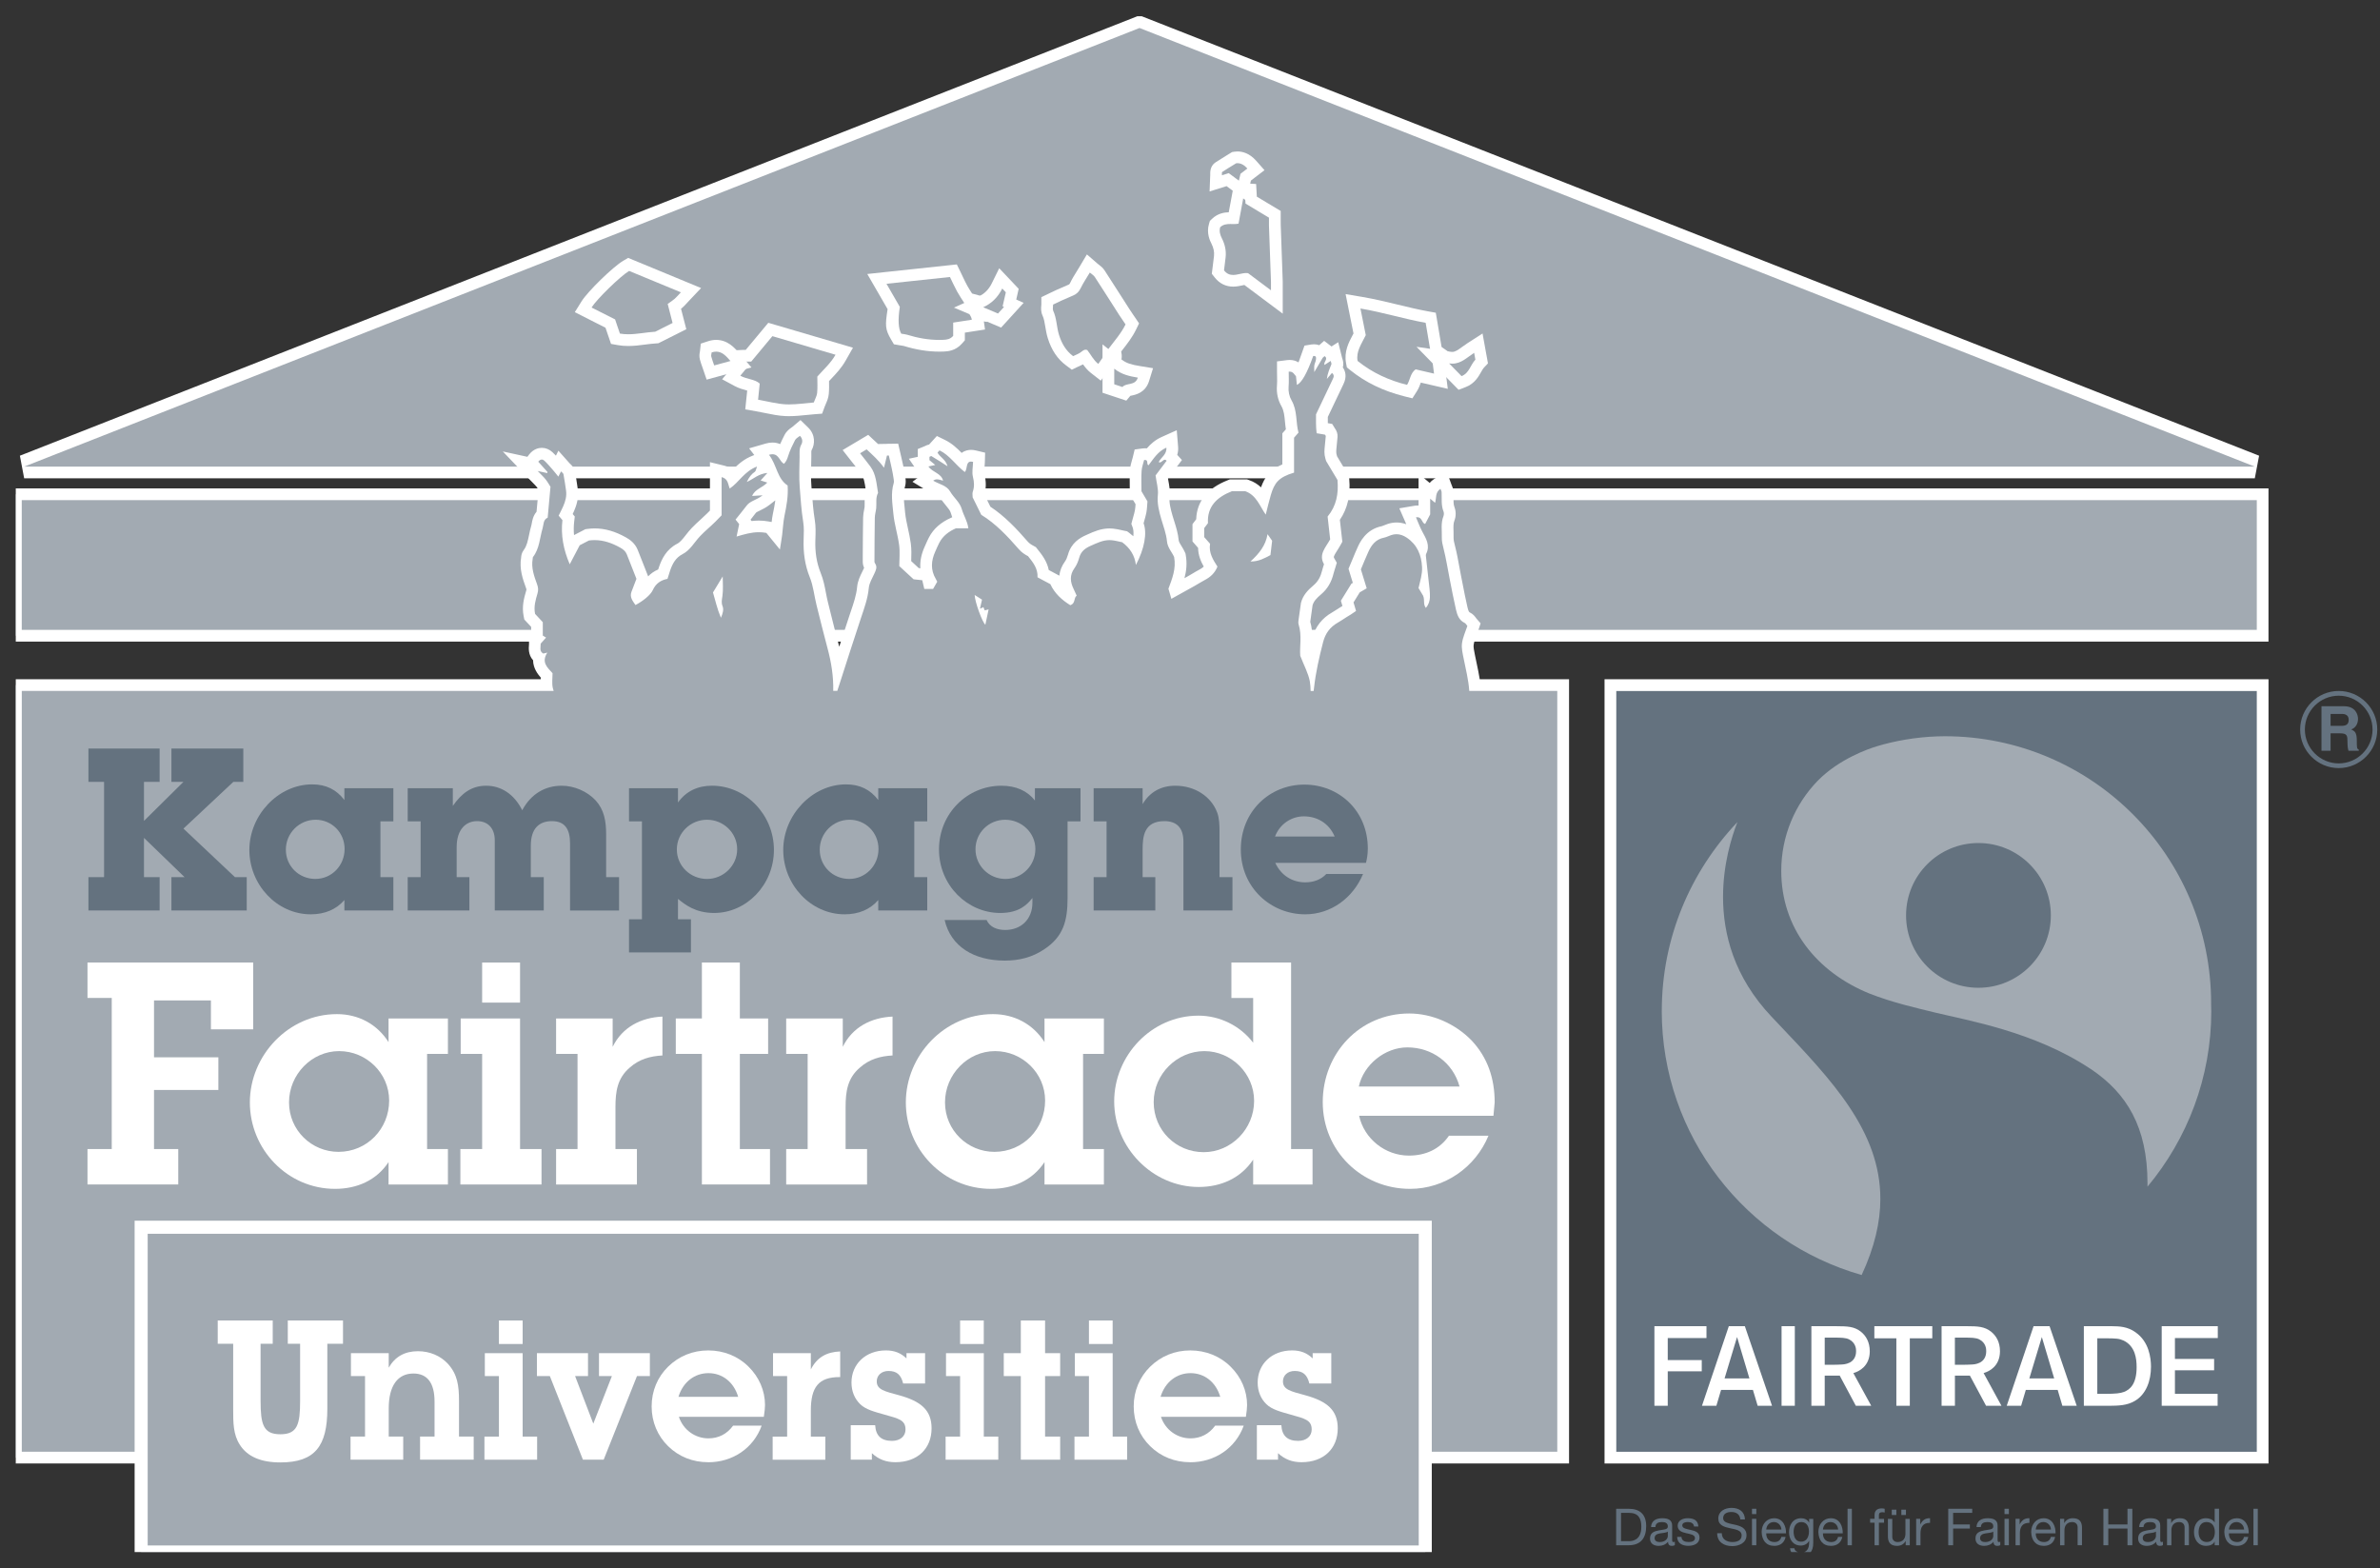 <svg width="129" height="85" viewBox="0 0 129 85" fill="none" xmlns="http://www.w3.org/2000/svg">
<rect x="0" y="0" width="129" height="85" fill="#333333" stroke="none"/>
<g clip-path="url(#clip0_7113_47576)">
<path d="M1.311 25.608L1.195 24.995L61.766 1.176L122.331 24.995L122.215 25.608H1.311Z" fill="#A2AAB2"/>
<path d="M61.765 0.833L61.533 0.925L1.078 24.699L1.31 25.925H122.214L122.447 24.699L61.998 0.925L61.766 0.833H61.765ZM61.765 1.517L122.214 25.291H1.31L61.765 1.517Z" fill="white"/>
<path d="M122.638 26.789H0.859V34.457H122.638V26.789Z" fill="#A2AAB2"/>
<path d="M122.956 26.471H0.543V34.774H122.956V26.471ZM122.322 34.138H1.179V27.106H122.322V34.138Z" fill="white"/>
<path d="M76.184 21.169C75.096 20.895 74.179 20.451 73.382 19.812L73.291 19.738L73.27 19.622C73.173 19.104 73.393 18.689 73.605 18.288C73.633 18.233 73.663 18.178 73.692 18.121L73.334 16.331L73.788 16.407C74.44 16.518 75.07 16.67 75.679 16.818C76.242 16.956 76.773 17.084 77.325 17.184L77.544 17.223L77.844 18.988L78.376 19.362L78.116 19.93L78 19.902L78.097 20.661L76.824 20.367C76.781 20.433 76.747 20.522 76.705 20.638C76.661 20.761 76.611 20.9 76.527 21.03L76.404 21.223L76.183 21.168L76.184 21.169Z" fill="#A2AAB2"/>
<path d="M72.934 15.941L73.115 16.847L73.356 18.046L73.362 18.075C73.35 18.097 73.338 18.119 73.326 18.141C73.099 18.57 72.842 19.055 72.959 19.683L73.003 19.914L73.186 20.061C74.019 20.73 74.975 21.193 76.109 21.478L76.553 21.589L76.799 21.203C76.902 21.042 76.96 20.879 77.007 20.747C77.009 20.744 77.01 20.74 77.011 20.737L77.584 20.869L78.473 21.075L78.357 20.169L78.294 19.688L78.56 19.104L78.155 18.819L78.136 18.805L78.064 18.378L77.897 17.39L77.822 16.95L77.383 16.871C76.841 16.772 76.314 16.645 75.755 16.509C75.14 16.36 74.504 16.206 73.842 16.094L72.932 15.94L72.934 15.941ZM73.739 16.721C74.959 16.927 76.091 17.284 77.273 17.497C77.363 18.031 77.453 18.56 77.557 19.172C77.699 19.272 77.904 19.418 78.196 19.624C77.959 19.566 77.817 19.53 77.629 19.485C77.661 19.728 77.689 19.954 77.727 20.25C77.366 20.166 77.054 20.094 76.729 20.019C76.44 20.224 76.437 20.59 76.264 20.86C75.289 20.615 74.395 20.215 73.584 19.563C73.49 19.058 73.789 18.653 74.027 18.165C73.942 17.739 73.847 17.264 73.738 16.72" fill="white"/>
<path d="M42.771 22.238C42.709 22.238 42.646 22.237 42.584 22.234C42.228 22.217 41.887 22.147 41.525 22.073C41.366 22.041 41.203 22.006 41.031 21.977L40.74 21.926L40.842 20.948C40.757 20.909 40.651 20.88 40.536 20.848C40.363 20.801 40.169 20.749 39.974 20.643L39.633 20.46L40.012 20.002C39.905 19.992 39.786 19.973 39.654 19.926L39.743 19.309L39.951 19.297C40.082 19.29 40.176 19.284 40.272 19.282C40.327 19.281 40.383 19.279 40.439 19.279H40.567L41.754 17.855L45.759 19.034L45.562 19.383C45.353 19.751 45.078 20.04 44.813 20.32C44.748 20.389 44.682 20.459 44.617 20.53C44.617 20.571 44.618 20.614 44.619 20.655C44.623 20.871 44.627 21.095 44.606 21.323C44.591 21.484 44.53 21.624 44.472 21.758C44.45 21.81 44.425 21.866 44.404 21.925L44.333 22.116L44.129 22.132C43.978 22.144 43.828 22.159 43.678 22.174C43.383 22.205 43.077 22.237 42.77 22.237L42.771 22.238Z" fill="#A2AAB2"/>
<path d="M41.646 17.492L41.379 17.813L40.421 18.963C40.367 18.963 40.315 18.963 40.263 18.965C40.167 18.968 40.069 18.974 39.934 18.981L39.727 18.992L39.576 20.03L39.141 20.557L39.823 20.924C40.05 21.046 40.273 21.107 40.453 21.156C40.468 21.16 40.483 21.164 40.5 21.169L40.48 21.365L40.455 21.6L40.395 22.188L40.977 22.29C41.145 22.32 41.306 22.353 41.463 22.385C41.837 22.462 42.191 22.534 42.57 22.552C42.637 22.555 42.703 22.556 42.771 22.556C43.094 22.556 43.408 22.523 43.711 22.493C43.858 22.477 44.006 22.462 44.153 22.451L44.56 22.42L44.701 22.037C44.721 21.983 44.742 21.935 44.763 21.887C44.828 21.737 44.901 21.568 44.921 21.356C44.944 21.11 44.939 20.868 44.936 20.655C44.971 20.617 45.007 20.579 45.043 20.541C45.322 20.248 45.609 19.943 45.837 19.542L46.232 18.846L45.464 18.619L43.135 17.934L42.043 17.613L41.643 17.496L41.646 17.492ZM41.866 18.22C43.01 18.557 44.134 18.887 45.287 19.227C45.028 19.684 44.648 20.018 44.3 20.41C44.3 20.695 44.32 20.997 44.291 21.294C44.276 21.46 44.181 21.616 44.108 21.815C43.663 21.849 43.216 21.919 42.773 21.919C42.715 21.919 42.659 21.919 42.6 21.916C42.119 21.893 41.643 21.761 41.089 21.664C41.118 21.376 41.147 21.101 41.178 20.79C40.914 20.547 40.501 20.566 40.125 20.364C40.281 20.175 40.431 19.993 40.605 19.783C40.358 19.634 40.1 19.747 39.761 19.626C40.009 19.613 40.145 19.602 40.28 19.6C40.333 19.599 40.386 19.598 40.441 19.598C40.531 19.598 40.622 19.599 40.717 19.599C41.099 19.139 41.479 18.683 41.865 18.219" fill="white"/>
<path d="M59.33 19.974C59.113 19.806 58.974 19.595 58.85 19.41C58.831 19.381 58.812 19.353 58.794 19.324C58.772 19.341 58.75 19.357 58.727 19.373C58.628 19.439 58.525 19.485 58.425 19.529C58.385 19.547 58.342 19.566 58.3 19.587L58.126 19.671L57.971 19.556C57.56 19.25 57.272 18.821 57.092 18.242C57.03 18.044 56.998 17.848 56.967 17.656C56.926 17.41 56.887 17.177 56.791 16.973C56.728 16.839 56.74 16.707 56.75 16.601C56.752 16.57 56.756 16.538 56.756 16.506V16.306L57.059 16.159C57.167 16.107 57.27 16.057 57.374 16.01C57.569 15.922 57.766 15.838 57.962 15.753L58.045 15.717C58.155 15.67 58.224 15.601 58.282 15.479C58.382 15.27 58.501 15.078 58.627 14.876C58.68 14.789 58.736 14.7 58.791 14.606L58.985 14.279L59.273 14.527C59.301 14.552 59.33 14.574 59.358 14.594C59.439 14.655 59.531 14.724 59.601 14.832C59.908 15.301 60.209 15.773 60.511 16.246L60.93 16.902C61.001 17.013 61.075 17.121 61.157 17.24L61.369 17.553L61.288 17.717C61.098 18.11 60.827 18.457 60.565 18.794C60.514 18.858 60.464 18.923 60.413 18.988C60.465 19.138 60.538 19.376 60.386 19.633L60.132 20.063L59.905 19.732L59.593 20.177L59.33 19.972V19.974Z" fill="#A2AAB2"/>
<path d="M58.909 13.793L58.521 14.446C58.467 14.538 58.412 14.624 58.36 14.71C58.23 14.92 58.105 15.119 57.999 15.344C57.968 15.407 57.953 15.414 57.924 15.426L57.839 15.463C57.641 15.548 57.444 15.633 57.248 15.721C57.142 15.768 57.036 15.819 56.925 15.874L56.803 15.933L56.443 16.106V16.505C56.443 16.528 56.441 16.55 56.438 16.571C56.428 16.692 56.41 16.893 56.508 17.105C56.585 17.271 56.618 17.472 56.657 17.705C56.69 17.907 56.725 18.115 56.793 18.333C56.994 18.977 57.318 19.46 57.786 19.807L58.095 20.038L58.442 19.869C58.482 19.849 58.521 19.832 58.559 19.816C58.605 19.795 58.654 19.773 58.703 19.749C58.815 19.907 58.951 20.075 59.139 20.222L59.666 20.631L59.906 20.289L60.156 20.654L60.664 19.795C60.832 19.512 60.815 19.246 60.77 19.054C60.786 19.033 60.803 19.012 60.819 18.99C61.092 18.641 61.373 18.281 61.58 17.857L61.739 17.528L61.535 17.225L61.424 17.064C61.345 16.946 61.272 16.84 61.202 16.731C61.062 16.513 60.922 16.295 60.784 16.076C60.482 15.602 60.18 15.13 59.873 14.66C59.773 14.506 59.647 14.411 59.556 14.343C59.533 14.326 59.511 14.309 59.488 14.289L58.914 13.792L58.909 13.793ZM59.068 14.771C59.17 14.859 59.278 14.918 59.338 15.009C59.786 15.695 60.223 16.387 60.665 17.077C60.768 17.238 60.879 17.394 61.006 17.583C60.773 18.064 60.4 18.481 60.066 18.929C60.101 19.106 60.233 19.279 60.116 19.476C60.048 19.377 59.985 19.283 59.912 19.177C59.782 19.362 59.666 19.528 59.529 19.724C59.261 19.516 59.126 19.213 58.928 18.968C58.899 18.958 58.871 18.953 58.847 18.953C58.729 18.953 58.65 19.046 58.554 19.11C58.441 19.186 58.309 19.233 58.165 19.303C57.764 19.004 57.539 18.598 57.4 18.149C57.267 17.722 57.278 17.258 57.085 16.841C57.046 16.756 57.079 16.637 57.079 16.508C57.232 16.435 57.369 16.366 57.509 16.303C57.73 16.204 57.954 16.108 58.176 16.012C58.36 15.933 58.483 15.809 58.574 15.62C58.708 15.34 58.887 15.08 59.07 14.772" fill="white"/>
<path d="M50.91 18.74C50.316 18.74 49.713 18.643 49.068 18.444C49.015 18.429 48.96 18.422 48.903 18.415C48.865 18.41 48.828 18.404 48.79 18.397L48.646 18.372L48.571 18.245C48.284 17.756 48.286 17.658 48.435 16.693L47.523 15.115L51.671 14.672L51.77 14.872C51.816 14.966 51.858 15.057 51.901 15.146C51.985 15.321 52.063 15.486 52.151 15.645C52.234 15.796 52.328 15.941 52.423 16.086C52.444 16.119 52.466 16.152 52.487 16.184L53.376 16.427L53.243 17.087L52.909 17.035C52.943 17.109 52.973 17.192 52.986 17.284L53.029 17.594L51.978 17.758V18.325L51.899 18.415C51.654 18.692 51.377 18.726 51.136 18.737C51.06 18.74 50.987 18.742 50.912 18.742" fill="#A2AAB2"/>
<path d="M51.863 14.332L51.42 14.379L49.641 14.569L47.979 14.746L47.008 14.851L47.497 15.696L47.913 16.416L48.109 16.755C47.974 17.638 47.972 17.846 48.302 18.407L48.451 18.66L48.741 18.71C48.783 18.717 48.823 18.723 48.863 18.729C48.908 18.735 48.96 18.742 48.98 18.749C49.654 18.956 50.288 19.058 50.914 19.058C50.992 19.058 51.07 19.056 51.15 19.053C51.357 19.044 51.784 19.025 52.139 18.623L52.297 18.443V18.029L52.771 17.955L53.389 17.859L53.327 17.421L53.495 17.447L53.616 16.852L53.623 16.815L53.63 16.781L53.749 16.198L53.175 16.042L52.689 15.909C52.596 15.765 52.505 15.627 52.43 15.49C52.349 15.343 52.271 15.181 52.189 15.008C52.147 14.918 52.103 14.827 52.057 14.731L51.861 14.332H51.863ZM51.488 15.012C51.628 15.298 51.742 15.554 51.876 15.798C52.001 16.025 52.15 16.241 52.288 16.457C52.53 16.524 52.77 16.59 53.009 16.655C53.004 16.679 52.999 16.703 52.995 16.726C52.812 16.698 52.63 16.669 52.419 16.637C52.403 16.906 52.641 17.084 52.675 17.329C52.346 17.38 52.017 17.431 51.664 17.485V18.204C51.501 18.389 51.324 18.41 51.125 18.419C51.055 18.422 50.985 18.424 50.915 18.424C50.319 18.424 49.738 18.319 49.166 18.142C49.067 18.112 48.96 18.105 48.85 18.086C48.69 17.813 48.664 17.329 48.772 16.633C48.534 16.221 48.294 15.805 48.049 15.38C49.197 15.257 50.324 15.137 51.49 15.013" fill="white"/>
<path d="M34.054 18.436C33.872 18.436 33.704 18.422 33.542 18.392L33.358 18.359L33.079 17.537L31.609 16.794L31.793 16.499C32.105 15.998 33.428 14.71 33.938 14.41L34.075 14.33L37.453 15.728L37.136 16.063L37.024 16.184C36.939 16.277 36.862 16.36 36.777 16.436C36.709 16.497 36.636 16.55 36.552 16.608L36.827 17.676L35.6 18.293L35.535 18.297C35.329 18.311 35.126 18.337 34.927 18.363C34.644 18.399 34.352 18.437 34.056 18.437" fill="#A2AAB2"/>
<path d="M34.05 13.976L33.778 14.135C33.23 14.457 31.86 15.791 31.523 16.33L31.156 16.919L31.776 17.233L32.237 17.468L32.819 17.762L32.963 18.185L32.998 18.285L33.118 18.639L33.486 18.705C33.666 18.738 33.854 18.753 34.055 18.753C34.372 18.753 34.674 18.714 34.968 18.675C35.17 18.649 35.362 18.624 35.555 18.613L35.685 18.604L35.801 18.546L36.261 18.315L36.742 18.074L37.199 17.843L37.071 17.347L36.913 16.736C36.938 16.716 36.962 16.695 36.987 16.674C37.089 16.583 37.175 16.489 37.258 16.398C37.291 16.361 37.327 16.322 37.366 16.282L38 15.612L37.147 15.259L34.574 14.195L34.341 14.099L34.049 13.978L34.05 13.976ZM34.1 14.684C35.028 15.069 35.939 15.445 36.905 15.844C36.775 15.981 36.679 16.098 36.566 16.197C36.463 16.288 36.344 16.36 36.19 16.473C36.276 16.811 36.365 17.156 36.455 17.505C36.107 17.681 35.795 17.837 35.516 17.978C35.014 18.009 34.536 18.117 34.056 18.117C33.904 18.117 33.753 18.107 33.6 18.08C33.509 17.814 33.421 17.555 33.339 17.312C32.897 17.089 32.481 16.878 32.063 16.667C32.343 16.218 33.63 14.961 34.1 14.684Z" fill="white"/>
<path d="M67.534 15.117C67.458 15.12 67.365 15.14 67.266 15.161C67.137 15.189 66.99 15.221 66.838 15.221C66.538 15.221 66.289 15.097 66.096 14.853L66.013 14.749L66.058 14.396C66.08 14.231 66.101 14.068 66.118 13.903C66.146 13.623 66.089 13.349 65.946 13.066C65.848 12.872 65.729 12.574 65.834 12.226L65.858 12.145L65.92 12.087C66.163 11.856 66.446 11.825 66.69 11.825H66.865L67.16 10.236L67.475 10.257L67.752 10.278L67.799 10.557L67.816 10.85L69.098 11.618V11.913C69.097 12.005 69.096 12.111 69.098 12.215L69.207 15.272C69.209 15.353 69.209 15.433 69.208 15.539V16.37L67.533 15.118L67.534 15.117Z" fill="#A2AAB2"/>
<path d="M66.898 9.9L66.796 10.453L66.701 10.964L66.6 11.505C66.386 11.511 66.018 11.552 65.701 11.855L65.579 11.971L65.53 12.132C65.377 12.641 65.593 13.066 65.663 13.206C65.778 13.434 65.824 13.651 65.801 13.869C65.785 14.029 65.763 14.19 65.743 14.351L65.715 14.573L65.682 14.838L65.846 15.046C66.1 15.366 66.442 15.535 66.837 15.535C67.024 15.535 67.196 15.498 67.334 15.469C67.37 15.46 67.409 15.452 67.446 15.445L68.51 16.241L69.526 17V15.536C69.529 15.425 69.529 15.341 69.526 15.257L69.483 14.04C69.46 13.426 69.438 12.813 69.418 12.199C69.414 12.1 69.415 11.999 69.416 11.912V11.793V11.433L69.107 11.249L68.405 10.828L68.123 10.66L68.116 10.536L68.084 9.973L67.522 9.939H67.5L67.46 9.934L66.899 9.9H66.898ZM67.42 10.569C67.44 10.57 67.46 10.572 67.481 10.574C67.49 10.728 67.499 10.882 67.509 11.034C67.924 11.283 68.327 11.524 68.78 11.797C68.78 11.914 68.776 12.069 68.78 12.224C68.816 13.244 68.854 14.263 68.889 15.282C68.894 15.401 68.889 15.521 68.889 15.734C68.417 15.381 68.042 15.099 67.648 14.806C67.615 14.8 67.581 14.799 67.547 14.799C67.319 14.799 67.073 14.902 66.836 14.902C66.663 14.902 66.495 14.846 66.344 14.654C66.374 14.411 66.407 14.173 66.432 13.934C66.468 13.576 66.391 13.241 66.229 12.921C66.133 12.731 66.072 12.531 66.136 12.315C66.3 12.159 66.493 12.141 66.687 12.141C66.747 12.141 66.809 12.144 66.869 12.144C66.959 12.144 67.047 12.14 67.131 12.12C67.228 11.595 67.323 11.083 67.418 10.57" fill="white"/>
<path d="M77.661 19.248L78.591 19.383C78.632 19.389 78.674 19.393 78.712 19.393C78.984 19.393 79.189 19.244 79.447 19.054C79.538 18.988 79.63 18.92 79.728 18.858L80.128 18.601L80.309 19.596L80.198 19.714C80.122 19.793 80.061 19.901 79.998 20.014C79.866 20.249 79.701 20.541 79.332 20.683L79.137 20.758L77.66 19.248H77.661Z" fill="#A2AAB2"/>
<path d="M80.357 18.075L79.558 18.588C79.45 18.658 79.354 18.728 79.26 18.796C79.01 18.978 78.873 19.073 78.712 19.073C78.689 19.073 78.664 19.07 78.636 19.067L76.777 18.797L78.092 20.14L78.431 20.488L78.765 20.829L79.058 21.127L79.448 20.977C79.924 20.793 80.135 20.417 80.276 20.167C80.33 20.071 80.382 19.981 80.429 19.929L80.65 19.696L80.593 19.378L80.569 19.248L80.525 19.008L80.356 18.072L80.357 18.075ZM79.901 19.124C79.929 19.279 79.95 19.388 79.969 19.494C79.691 19.787 79.637 20.225 79.219 20.386C79.038 20.2 78.817 19.975 78.545 19.698C78.603 19.706 78.659 19.71 78.712 19.71C79.205 19.71 79.511 19.375 79.901 19.124Z" fill="white"/>
<path d="M60.737 21.278L60.074 21.058V19.324L60.589 19.733C60.934 20.006 61.322 20.088 61.722 20.153L62.082 20.211L61.975 20.56C61.835 21.015 61.469 21.088 61.251 21.132C61.198 21.143 61.099 21.163 61.081 21.181L60.942 21.316L60.737 21.277V21.278Z" fill="#A2AAB2"/>
<path d="M59.758 18.666V21.286L60.194 21.431L60.563 21.553L60.639 21.578L61.047 21.714L61.267 21.453C61.284 21.45 61.301 21.446 61.316 21.444C61.546 21.398 62.084 21.29 62.281 20.654L62.497 19.957L61.777 19.839C61.337 19.768 61.05 19.69 60.79 19.484L59.76 18.666H59.758ZM60.394 19.983C60.788 20.297 61.215 20.392 61.672 20.467C61.529 20.93 61.048 20.727 60.839 20.976C60.647 20.912 60.519 20.87 60.394 20.828V19.983Z" fill="white"/>
<path d="M52.501 16.663L53.163 16.364C53.553 16.188 53.84 15.905 54.041 15.498L54.242 15.09L54.866 15.748L54.713 16.417L54.952 16.524L54.178 17.375L52.5 16.663H52.501Z" fill="#A2AAB2"/>
<path d="M54.159 14.54L53.755 15.359C53.589 15.696 53.352 15.931 53.032 16.075L51.707 16.673L53.046 17.239L53.847 17.579L54.261 17.755L54.564 17.423L54.722 17.25L54.891 17.064L55.484 16.413L55.082 16.234L55.139 15.986L55.214 15.654L54.98 15.406L54.787 15.202L54.159 14.54ZM54.325 15.639C54.406 15.725 54.46 15.781 54.518 15.843C54.46 16.098 54.402 16.35 54.344 16.601C54.369 16.613 54.395 16.623 54.42 16.634C54.305 16.761 54.19 16.887 54.093 16.993C53.791 16.865 53.541 16.758 53.291 16.653C53.725 16.458 54.079 16.133 54.324 15.638" fill="white"/>
<path d="M66.545 9.736L65.894 9.944L65.918 9.487C65.919 9.464 65.918 9.444 65.918 9.426C65.916 9.349 65.909 9.168 66.073 9.06C66.254 8.941 66.442 8.826 66.653 8.697L66.894 8.549L66.957 8.539C66.998 8.533 67.04 8.53 67.081 8.53C67.273 8.53 67.563 8.598 67.852 8.926L68.078 9.182L67.524 9.605L67.35 10.334L66.545 9.739V9.736Z" fill="#A2AAB2"/>
<path d="M67.078 8.209C67.02 8.209 66.962 8.214 66.905 8.222L66.779 8.242L66.67 8.31L66.484 8.424C66.268 8.556 66.082 8.67 65.894 8.794C65.687 8.93 65.587 9.146 65.597 9.436C65.597 9.446 65.598 9.457 65.597 9.47L65.562 10.375L66.424 10.107L66.483 10.088L66.77 10.301L67.543 10.873L67.766 9.938L67.798 9.804L67.803 9.785C67.863 9.739 67.928 9.689 67.995 9.638L68.538 9.224L68.086 8.712C67.718 8.297 67.334 8.209 67.077 8.209M67.078 8.845C67.255 8.845 67.439 8.94 67.611 9.134C67.468 9.244 67.327 9.35 67.238 9.419C67.195 9.597 67.172 9.697 67.149 9.791C66.959 9.65 66.776 9.514 66.6 9.384C66.475 9.424 66.367 9.458 66.231 9.501C66.236 9.413 66.22 9.339 66.243 9.323C66.474 9.17 66.712 9.028 67.002 8.85C67.027 8.846 67.052 8.844 67.078 8.844" fill="white"/>
<path d="M38.366 19.779C38.323 19.655 38.279 19.531 38.246 19.405C38.217 19.295 38.235 19.196 38.248 19.124C38.252 19.105 38.256 19.085 38.258 19.065L38.28 18.862L38.474 18.799C38.591 18.759 38.709 18.739 38.82 18.739C39.302 18.739 39.597 19.083 39.834 19.358L40.161 19.74L38.506 20.19L38.365 19.778L38.366 19.779Z" fill="#A2AAB2"/>
<path d="M38.818 18.422C38.673 18.422 38.522 18.447 38.372 18.497L37.985 18.624L37.94 19.03C37.939 19.044 37.936 19.055 37.934 19.066C37.917 19.156 37.889 19.306 37.936 19.486C37.974 19.63 38.019 19.76 38.064 19.885C38.08 19.927 38.094 19.968 38.108 20.011L38.301 20.576L38.878 20.418L39.758 20.179L40.73 19.915L40.074 19.151C39.824 18.861 39.446 18.422 38.818 18.422ZM38.818 19.058C39.15 19.058 39.37 19.31 39.592 19.566C39.305 19.644 39.013 19.723 38.711 19.806C38.656 19.645 38.595 19.488 38.552 19.325C38.535 19.263 38.563 19.189 38.573 19.1C38.662 19.071 38.744 19.058 38.82 19.058" fill="white"/>
<path d="M41.343 25.355C41.413 25.339 41.488 25.329 41.566 25.323L41.682 25.314C41.628 25.188 41.569 25.067 41.497 24.954L41.343 25.355ZM41.958 25.946C41.931 25.893 41.906 25.841 41.882 25.791L41.79 25.892L41.958 25.947V25.946ZM41.127 28.532C41.282 28.532 41.432 28.545 41.586 28.573L41.702 28.593L42.063 29.035C42.066 29.014 42.069 28.992 42.072 28.97C42.087 28.848 42.099 28.725 42.111 28.602C42.132 28.375 42.154 28.141 42.202 27.906C42.291 27.477 42.389 26.995 42.376 26.483C42.247 26.374 42.145 26.251 42.06 26.121L41.816 26.379C41.769 26.429 41.719 26.473 41.669 26.513L42.321 26.476L41.528 27.1C41.35 27.24 41.175 27.324 41.034 27.392C40.873 27.47 40.78 27.517 40.724 27.593C40.592 27.77 40.453 27.942 40.309 28.12L40.271 28.166L40.401 28.329L40.337 28.638C40.59 28.575 40.847 28.532 41.128 28.532M0.859 79.003V37.133H29.617C29.608 36.992 29.615 36.855 29.621 36.72C29.623 36.683 29.624 36.647 29.626 36.612C29.434 36.405 29.148 36.092 29.214 35.655C28.936 35.454 28.964 35.147 28.978 34.994C28.982 34.959 28.985 34.925 28.985 34.889V34.767L29.105 34.632L29.099 34.629V33.851L28.706 33.427L28.688 33.34C28.593 32.878 28.71 32.475 28.814 32.117L28.824 32.084C28.856 31.973 28.852 31.903 28.809 31.782C28.638 31.312 28.453 30.803 28.555 30.238C28.558 30.191 28.565 30.092 28.634 30C28.838 29.735 28.908 29.403 28.98 29.052C29.015 28.886 29.05 28.713 29.102 28.542C29.114 28.503 29.12 28.461 29.127 28.418C29.152 28.27 29.19 28.043 29.378 27.879L29.506 26.465C29.506 26.465 29.499 26.455 29.495 26.449C29.446 26.366 29.389 26.272 29.321 26.187C29.256 26.104 29.18 26.03 29.087 25.935C29.034 25.881 28.974 25.821 28.908 25.753L28.191 25.002L28.845 25.144L28.756 25.046L28.918 24.835C29.072 24.635 29.243 24.592 29.359 24.592C29.488 24.592 29.611 24.643 29.717 24.74C29.859 24.873 29.983 25.015 30.104 25.153C30.104 25.153 30.188 25.249 30.198 25.26L30.335 24.995L30.642 25.339C30.65 25.349 30.66 25.357 30.67 25.367C30.727 25.418 30.822 25.505 30.848 25.646C30.896 25.905 30.935 26.167 30.972 26.429L30.987 26.535C31.05 26.96 30.915 27.332 30.808 27.576C30.761 27.684 30.708 27.79 30.65 27.906L30.808 28.095L30.792 28.231C30.732 28.745 30.775 29.262 30.927 29.799L31.177 29.32L31.813 28.991L31.867 28.984C31.984 28.967 32.104 28.959 32.221 28.959C32.722 28.959 33.226 29.106 33.764 29.408C33.936 29.504 34.149 29.651 34.259 29.928C34.381 30.232 34.499 30.536 34.623 30.848L34.828 31.372L34.703 31.699C34.641 31.859 34.576 32.026 34.516 32.192C34.495 32.25 34.498 32.295 34.536 32.368C34.821 32.182 35.03 31.977 35.086 31.855C35.254 31.482 35.534 31.233 35.92 31.112C35.95 31.015 35.98 30.92 36.011 30.825C36.146 30.437 36.35 30.006 36.843 29.754C37.064 29.64 37.23 29.428 37.406 29.203C37.5 29.085 37.597 28.962 37.706 28.845C37.86 28.683 38.023 28.535 38.182 28.392C38.305 28.279 38.428 28.168 38.547 28.05C38.629 27.967 38.71 27.883 38.787 27.802V25.455L39.18 25.551C39.459 25.62 39.604 25.779 39.689 25.94C39.738 25.89 39.788 25.839 39.837 25.787C40.112 25.5 40.422 25.175 40.912 24.99L41.39 24.81L41.131 24.479L41.581 24.348C41.681 24.32 41.771 24.306 41.858 24.306C42.137 24.306 42.307 24.445 42.42 24.583C42.52 24.274 42.661 23.982 42.801 23.714C42.871 23.579 42.982 23.499 43.072 23.436C43.096 23.42 43.121 23.403 43.142 23.384L43.362 23.198L43.568 23.399C43.843 23.666 43.834 24.019 43.701 24.249C43.644 24.348 43.643 24.458 43.645 24.629C43.645 24.675 43.646 24.72 43.645 24.766L43.638 25.138C43.629 25.55 43.619 25.976 43.651 26.385L43.674 26.681C43.713 27.192 43.753 27.722 43.836 28.232C43.889 28.556 43.877 28.882 43.865 29.197L43.863 29.249C43.838 29.963 43.939 30.591 44.172 31.169C44.312 31.513 44.378 31.863 44.442 32.2C44.475 32.375 44.508 32.549 44.552 32.722L44.735 33.45C44.866 33.978 44.998 34.507 45.14 35.031C45.26 35.479 45.348 35.904 45.401 36.313L45.536 35.895C45.801 35.07 46.067 34.245 46.341 33.422L46.403 33.237C46.564 32.764 46.716 32.316 46.759 31.839C46.783 31.579 46.899 31.346 47.001 31.139C47.029 31.08 47.059 31.022 47.085 30.964L47.103 30.926C47.18 30.759 47.173 30.748 47.156 30.723C47.128 30.681 47.064 30.582 47.064 30.452V30.16C47.068 29.459 47.071 28.757 47.084 28.056C47.086 27.927 47.11 27.805 47.131 27.697C47.143 27.635 47.155 27.574 47.162 27.512C47.17 27.436 47.169 27.358 47.168 27.28C47.166 27.102 47.163 26.889 47.248 26.674C47.238 26.609 47.228 26.544 47.219 26.478C47.164 26.105 47.112 25.753 46.905 25.473C46.788 25.314 46.665 25.16 46.538 25L46.13 24.48L47.001 23.961L47.286 24.227C47.437 24.367 47.591 24.509 47.741 24.666L47.812 24.378L48.415 24.366L48.52 24.82C48.56 24.994 48.602 25.168 48.639 25.342C48.679 25.534 48.713 25.728 48.743 25.922C48.761 26.032 48.771 26.15 48.734 26.272C48.61 26.686 48.655 27.114 48.704 27.568L48.728 27.813C48.757 28.113 48.821 28.404 48.888 28.71C48.944 28.963 49.001 29.223 49.038 29.491C49.077 29.782 49.067 30.067 49.058 30.345C49.055 30.411 49.053 30.477 49.052 30.542L49.646 31.09L50.235 31.152L50.34 31.6H50.379L50.426 31.517C50.116 30.983 50.106 30.39 50.395 29.755L50.455 29.619C50.507 29.5 50.559 29.382 50.62 29.268C50.83 28.866 51.176 28.562 51.676 28.342L51.737 28.315H52.065C52.04 28.25 52.012 28.185 51.982 28.118C51.923 27.981 51.862 27.84 51.819 27.685C51.772 27.515 51.652 27.37 51.514 27.203C51.412 27.08 51.306 26.952 51.219 26.799C51.141 26.664 50.998 26.598 50.772 26.501C50.654 26.45 50.531 26.397 50.409 26.322L50.01 26.079C50.01 26.079 50.393 25.788 50.399 25.785C50.28 25.706 50.153 25.607 50.051 25.462L49.775 25.07L50.051 25.01V24.545L50.248 24.464C50.307 24.433 50.376 24.398 50.466 24.398H50.494L50.842 24.015L51.055 24.12C51.433 24.303 51.706 24.584 51.972 24.856C52.027 24.913 52.082 24.97 52.138 25.024C52.204 24.864 52.338 24.698 52.623 24.698C52.681 24.698 52.743 24.705 52.808 24.721L53.059 24.782L53.052 25.04C53.049 25.131 53.041 25.223 53.033 25.314C53.017 25.484 53.003 25.645 53.035 25.768C53.13 26.145 53.124 26.451 53.016 26.763C53.019 26.767 53.022 26.792 53.023 26.819C53.024 26.837 53.026 26.856 53.027 26.874L53.423 27.679C54.204 28.175 54.855 28.868 55.442 29.544C55.578 29.701 55.725 29.79 55.863 29.863L55.922 29.893L55.963 29.945C56.218 30.263 56.497 30.613 56.542 31.095L57.166 31.427L57.211 31.524C57.361 31.848 57.595 32.123 57.941 32.374C57.951 32.335 57.966 32.291 57.987 32.246C57.959 32.183 57.932 32.125 57.904 32.069C57.635 31.524 57.658 31.047 57.973 30.61C58.06 30.489 58.133 30.327 58.184 30.142C58.322 29.638 58.684 29.421 58.984 29.288L59.075 29.247C59.398 29.102 59.732 28.953 60.131 28.953C60.185 28.953 60.24 28.956 60.295 28.962C60.443 28.977 60.58 29.008 60.714 29.037C60.77 29.049 60.948 29.087 60.948 29.087L61.005 29.13C61.25 29.31 61.444 29.517 61.589 29.749C61.757 29.236 61.794 28.776 61.679 28.468L61.643 28.373L61.719 28.096C61.758 27.96 61.795 27.829 61.819 27.702C61.839 27.588 61.848 27.466 61.856 27.336C61.859 27.306 61.861 27.275 61.864 27.244L61.545 26.708C61.545 26.708 61.544 26.415 61.543 26.31C61.539 26.047 61.536 25.775 61.553 25.5C61.564 25.326 61.611 25.163 61.653 25.02C61.669 24.964 61.685 24.91 61.698 24.855L61.749 24.644L61.963 24.615C61.996 24.61 62.026 24.609 62.053 24.609C62.096 24.609 62.181 24.615 62.266 24.657C62.466 24.398 62.708 24.136 63.083 23.969L63.493 23.786L63.53 24.233C63.545 24.43 63.498 24.589 63.428 24.718C63.44 24.728 63.452 24.74 63.463 24.753L63.642 24.949L62.961 25.851C62.974 25.929 62.989 26.005 63.002 26.078C63.05 26.34 63.096 26.587 63.069 26.846C63.026 27.25 63.123 27.629 63.244 28.049C63.272 28.144 63.302 28.239 63.332 28.334C63.429 28.643 63.53 28.963 63.564 29.314C63.578 29.466 63.668 29.611 63.762 29.764C63.82 29.858 63.879 29.954 63.925 30.058L63.941 30.092L63.948 30.129C64.071 30.811 63.858 31.385 63.67 31.891L63.66 31.919L63.679 31.983C63.983 31.814 64.286 31.647 64.587 31.478C64.662 31.436 64.734 31.392 64.807 31.349C64.916 31.284 65.026 31.217 65.139 31.159C65.361 31.044 65.515 30.908 65.62 30.729C65.419 30.406 65.224 30.033 65.251 29.576L64.946 29.228V28.517L65.146 28.253C65.141 27.369 65.648 26.72 66.654 26.325L66.711 26.302H67.537L67.588 26.32C68.025 26.471 68.278 26.77 68.477 27.08C68.506 26.965 68.537 26.851 68.572 26.739C68.774 26.064 69.023 25.671 69.818 25.386V23.605L70.029 23.363C69.994 23.182 69.976 23.001 69.958 22.824C69.924 22.477 69.892 22.151 69.726 21.862C69.564 21.581 69.494 21.254 69.523 20.919C69.538 20.755 69.534 20.584 69.531 20.404C69.528 20.319 69.527 20.233 69.527 20.147V19.868L69.804 19.832C69.837 19.829 69.868 19.826 69.898 19.826C70.202 19.826 70.351 20.023 70.432 20.128C70.445 20.146 70.458 20.164 70.472 20.179L70.497 20.205C70.58 20.017 70.688 19.711 70.872 19.192L70.935 19.014L71.121 18.984C71.157 18.978 71.189 18.976 71.218 18.976C71.341 18.976 71.451 19.021 71.528 19.103C71.539 19.094 71.548 19.086 71.558 19.079L71.753 18.904L71.983 19.046C72.03 19.083 72.078 19.128 72.114 19.183L72.323 19.048L72.427 19.488C72.432 19.509 72.438 19.527 72.444 19.542C72.466 19.612 72.505 19.728 72.453 19.859C72.453 19.859 72.409 19.967 72.406 19.978C72.722 20.264 72.57 20.577 72.52 20.681C72.299 21.138 72.081 21.596 71.849 22.089L71.641 22.528V22.642C71.638 22.817 71.637 23.009 71.649 23.208L71.998 23.268L72.073 23.392C72.099 23.422 72.178 23.523 72.166 23.666C72.158 23.775 72.146 23.884 72.134 23.993C72.123 24.108 72.111 24.224 72.101 24.339C72.095 24.423 72.089 24.533 72.104 24.628C72.117 24.714 72.144 24.799 72.159 24.852L72.162 24.859L72.794 25.916L72.8 25.989C72.873 26.847 72.707 27.519 72.278 28.093L72.414 29.3L72.365 29.389C72.313 29.484 72.255 29.575 72.198 29.664C71.963 30.034 71.892 30.186 72.029 30.424L72.097 30.543L72.022 30.786C71.998 30.858 71.976 30.931 71.958 31.004C71.86 31.413 71.674 31.73 71.387 31.971C71.097 32.218 70.899 32.433 70.815 32.74L70.786 32.945C70.755 33.16 70.722 33.389 70.692 33.617C70.686 33.663 70.678 33.729 70.681 33.75C70.82 34.192 70.802 34.625 70.785 35.007C70.778 35.176 70.77 35.335 70.779 35.472C70.84 35.626 70.902 35.768 70.96 35.904C70.995 35.987 71.031 36.068 71.065 36.15C71.165 35.64 71.284 35.154 71.398 34.717C71.542 34.158 71.849 33.752 72.333 33.476C72.439 33.416 72.541 33.35 72.644 33.283L72.809 33.177C72.844 33.154 72.88 33.133 72.917 33.112C72.954 33.09 72.992 33.068 73.027 33.044C73.058 33.024 73.09 33.003 73.12 32.983L73.007 32.605L73.462 31.872L73.689 31.739L73.414 30.843L73.591 30.424C73.684 30.199 73.772 29.988 73.868 29.78C74.027 29.431 74.31 28.956 74.943 28.83C74.995 28.819 75.059 28.793 75.127 28.766C75.182 28.742 75.239 28.72 75.296 28.701C75.425 28.658 75.555 28.636 75.683 28.636C75.934 28.636 76.182 28.718 76.42 28.88C76.692 29.064 76.905 29.287 77.063 29.551C77.039 29.408 76.96 29.255 76.848 29.049L76.794 28.95C76.7 28.773 76.623 28.588 76.55 28.41C76.517 28.33 76.484 28.249 76.448 28.167L76.286 27.795L76.686 27.728C76.731 27.719 76.772 27.717 76.81 27.717C76.97 27.717 77.086 27.774 77.169 27.844L77.191 27.803V26.348L77.561 26.66C77.611 26.51 77.703 26.354 77.889 26.23L78.229 26.001L78.366 26.387C78.372 26.404 78.379 26.419 78.385 26.435C78.409 26.49 78.442 26.566 78.447 26.662C78.451 26.76 78.451 26.86 78.451 26.958C78.451 27.19 78.449 27.409 78.526 27.6C78.587 27.751 78.585 27.948 78.524 28.099C78.439 28.309 78.446 28.536 78.454 28.798C78.457 28.913 78.461 29.028 78.457 29.141C78.453 29.308 78.496 29.483 78.544 29.666C78.641 30.044 78.711 30.428 78.779 30.8C78.811 30.972 78.842 31.144 78.877 31.314L78.943 31.653C79.029 32.092 79.118 32.547 79.22 32.987C79.286 33.274 79.366 33.407 79.515 33.479C79.627 33.533 79.691 33.622 79.734 33.68C79.745 33.694 79.754 33.709 79.766 33.721L79.883 33.858L79.827 34.028C79.796 34.127 79.759 34.225 79.722 34.322C79.645 34.528 79.573 34.723 79.548 34.911C79.524 35.093 79.57 35.316 79.614 35.533C79.614 35.533 79.685 35.881 79.713 36.008C79.79 36.373 79.869 36.748 79.916 37.133H84.716V79.003H0.859Z" fill="#A2AAB2"/>
<path d="M40.681 28.167C40.784 28.039 40.883 27.913 40.981 27.782C41.003 27.76 41.102 27.713 41.175 27.678C41.33 27.603 41.523 27.509 41.727 27.35L42.025 27.116C41.992 27.365 41.942 27.607 41.893 27.845C41.861 27.997 41.841 28.146 41.825 28.293L41.645 28.261C41.474 28.23 41.301 28.215 41.13 28.215C40.995 28.215 40.864 28.225 40.738 28.24L40.68 28.168L40.681 28.167ZM71.767 18.477L71.505 18.71C71.418 18.677 71.324 18.66 71.225 18.66C71.177 18.66 71.127 18.663 71.078 18.671L70.706 18.732L70.58 19.086C70.507 19.292 70.44 19.479 70.382 19.641C70.26 19.567 70.104 19.509 69.905 19.509C69.863 19.509 69.818 19.511 69.77 19.517L69.216 19.588V20.147C69.216 20.236 69.217 20.323 69.22 20.41C69.223 20.581 69.227 20.744 69.214 20.892C69.179 21.292 69.263 21.683 69.458 22.02C69.589 22.25 69.618 22.53 69.648 22.855C69.661 22.99 69.675 23.127 69.697 23.268L69.664 23.306L69.506 23.486V25.17C68.843 25.457 68.549 25.853 68.349 26.414C68.178 26.253 67.967 26.112 67.699 26.02L67.597 25.984H66.657L66.545 26.028C65.442 26.462 64.869 27.173 64.836 28.144L64.763 28.24L64.635 28.409V29.346L64.792 29.526L64.938 29.693C64.945 30.092 65.086 30.427 65.245 30.709C65.182 30.77 65.103 30.825 65.002 30.877C64.876 30.942 64.763 31.011 64.653 31.077C64.583 31.119 64.513 31.161 64.442 31.201C64.361 31.246 64.281 31.293 64.199 31.338C64.3 30.961 64.354 30.547 64.268 30.074L64.255 30.001L64.224 29.932C64.169 29.808 64.101 29.696 64.04 29.599C63.969 29.485 63.895 29.365 63.888 29.287C63.851 28.902 63.746 28.567 63.643 28.241C63.613 28.149 63.585 28.056 63.557 27.963C63.445 27.577 63.356 27.23 63.393 26.883C63.426 26.578 63.373 26.296 63.322 26.023C63.317 25.995 63.311 25.965 63.305 25.936L63.744 25.354L64.063 24.933L63.808 24.655C63.847 24.527 63.869 24.38 63.855 24.213L63.782 23.318L62.963 23.685C62.609 23.843 62.359 24.072 62.16 24.302C62.128 24.298 62.095 24.296 62.063 24.296C62.024 24.296 61.98 24.298 61.93 24.305L61.501 24.363L61.399 24.785C61.387 24.835 61.371 24.884 61.357 24.935C61.313 25.087 61.258 25.276 61.245 25.486C61.227 25.772 61.231 26.051 61.234 26.319C61.235 26.422 61.236 26.525 61.236 26.626V26.801L61.327 26.952C61.404 27.081 61.477 27.205 61.549 27.327C61.541 27.444 61.532 27.556 61.516 27.649C61.496 27.764 61.46 27.886 61.424 28.015C61.406 28.077 61.389 28.138 61.373 28.2L61.321 28.395L61.392 28.585C61.432 28.692 61.45 28.855 61.429 29.064C61.358 29 61.284 28.939 61.203 28.879L61.089 28.795L60.949 28.768C60.897 28.757 60.843 28.746 60.791 28.734C60.655 28.703 60.501 28.669 60.337 28.652C60.269 28.645 60.204 28.641 60.139 28.641C59.673 28.641 59.291 28.812 58.954 28.963L58.864 29.004C58.529 29.152 58.061 29.423 57.886 30.064C57.845 30.21 57.788 30.341 57.724 30.429C57.548 30.673 57.446 30.931 57.418 31.201L57.232 31.102L56.973 30.963L56.845 30.896C56.75 30.412 56.466 30.056 56.228 29.758L56.145 29.654L56.022 29.586C55.894 29.52 55.79 29.453 55.694 29.341C55.108 28.668 54.461 27.977 53.681 27.464L53.632 27.365L53.353 26.797C53.457 26.452 53.457 26.099 53.355 25.695C53.337 25.623 53.349 25.482 53.361 25.346C53.369 25.248 53.378 25.149 53.381 25.051L53.395 24.535L52.893 24.415C52.803 24.394 52.718 24.383 52.635 24.383C52.494 24.383 52.298 24.413 52.124 24.548C51.875 24.295 51.59 24.023 51.207 23.839L50.78 23.631L50.46 23.983L50.403 24.045L50.356 24.097C50.252 24.116 50.175 24.156 50.132 24.179L50.139 24.176L49.745 24.338V24.76L49.262 24.864L49.803 25.652C49.835 25.697 49.868 25.738 49.902 25.776L49.457 26.113L50.255 26.599C50.396 26.685 50.536 26.744 50.659 26.798C50.791 26.855 50.927 26.913 50.956 26.964C51.057 27.139 51.176 27.283 51.282 27.411C51.397 27.551 51.496 27.671 51.526 27.775C51.552 27.866 51.581 27.952 51.613 28.034L51.56 28.058C50.992 28.309 50.596 28.658 50.351 29.128C50.285 29.254 50.23 29.378 50.178 29.497C50.159 29.543 50.139 29.586 50.119 29.63C49.936 30.034 49.857 30.426 49.886 30.8H49.883C49.855 30.796 49.827 30.794 49.799 30.791L49.766 30.76L49.389 30.412C49.389 30.394 49.389 30.377 49.39 30.36C49.399 30.084 49.41 29.771 49.367 29.453C49.329 29.173 49.27 28.905 49.213 28.646C49.148 28.348 49.087 28.067 49.059 27.787C49.051 27.704 49.043 27.621 49.035 27.538C48.988 27.099 48.948 26.72 49.053 26.368C49.108 26.184 49.094 26.016 49.071 25.875C49.037 25.653 49.001 25.457 48.965 25.279C48.928 25.102 48.886 24.926 48.845 24.749L48.798 24.548L48.682 24.045L48.165 24.054H48.116L48.065 24.057L47.593 24.066C47.567 24.042 47.542 24.019 47.518 23.996L47.407 23.893L47.059 23.568L46.65 23.811L46.464 23.923L46.294 24.023L45.673 24.393L46.118 24.961C46.181 25.042 46.244 25.12 46.305 25.197C46.431 25.354 46.551 25.506 46.666 25.662C46.826 25.878 46.87 26.177 46.921 26.524C46.927 26.563 46.933 26.602 46.939 26.642C46.862 26.882 46.864 27.107 46.866 27.282C46.866 27.355 46.868 27.425 46.863 27.477C46.857 27.529 46.846 27.583 46.836 27.635C46.813 27.749 46.786 27.891 46.782 28.048C46.77 28.753 46.767 29.467 46.763 30.157V30.448C46.762 30.58 46.797 30.689 46.837 30.775C46.834 30.781 46.832 30.787 46.828 30.792L46.811 30.831C46.786 30.886 46.758 30.942 46.731 30.998C46.623 31.218 46.487 31.491 46.458 31.809C46.418 32.249 46.272 32.679 46.117 33.135L46.054 33.321C45.862 33.895 45.673 34.477 45.488 35.051C45.479 35.017 45.47 34.982 45.461 34.948C45.32 34.427 45.186 33.891 45.057 33.372C44.997 33.129 44.936 32.885 44.875 32.642C44.834 32.483 44.803 32.316 44.768 32.139C44.701 31.786 44.632 31.421 44.48 31.047C44.264 30.512 44.17 29.927 44.194 29.258L44.196 29.206C44.208 28.891 44.221 28.535 44.162 28.178C44.081 27.682 44.044 27.183 44.003 26.654L43.981 26.357C43.95 25.965 43.959 25.565 43.968 25.142C43.97 25.017 43.974 24.893 43.975 24.767C43.975 24.718 43.975 24.67 43.975 24.621C43.974 24.533 43.971 24.433 43.988 24.405C44.181 24.069 44.197 23.555 43.801 23.169L43.388 22.767L42.947 23.139C42.932 23.152 42.915 23.163 42.898 23.174C42.8 23.244 42.635 23.362 42.529 23.564C42.445 23.726 42.361 23.896 42.284 24.072C42.168 24.02 42.031 23.986 41.868 23.986C41.751 23.986 41.632 24.003 41.504 24.04L40.604 24.3L40.884 24.663L40.81 24.691C40.316 24.877 39.983 25.189 39.717 25.462C39.603 25.367 39.456 25.288 39.266 25.241L38.48 25.049V27.672C38.431 27.721 38.381 27.772 38.331 27.823C38.221 27.933 38.103 28.041 37.979 28.154C37.816 28.3 37.65 28.453 37.487 28.624C37.367 28.75 37.266 28.879 37.167 29.005C37.007 29.21 36.868 29.386 36.708 29.469C36.114 29.775 35.87 30.298 35.723 30.72C35.706 30.768 35.69 30.818 35.674 30.866C35.465 30.955 35.282 31.079 35.131 31.239L35.092 31.14L34.931 30.73C34.809 30.418 34.689 30.113 34.567 29.809C34.417 29.435 34.133 29.242 33.931 29.129C33.345 28.8 32.79 28.64 32.233 28.64C32.102 28.64 31.968 28.65 31.837 28.668L31.729 28.683L31.632 28.733L31.133 28.992L31.113 29.003C31.091 28.755 31.093 28.51 31.122 28.267L31.154 27.995L31.04 27.86C31.065 27.808 31.09 27.756 31.112 27.704C31.234 27.424 31.388 26.995 31.313 26.489L31.298 26.383C31.26 26.124 31.221 25.856 31.171 25.588C31.125 25.341 30.97 25.2 30.895 25.132L30.88 25.118L30.265 24.428L30.132 24.696C30.073 24.633 30.011 24.569 29.943 24.508C29.78 24.356 29.578 24.273 29.369 24.273C29.215 24.273 28.92 24.321 28.675 24.64L28.585 24.759L27.253 24.469L28.688 25.971C28.756 26.041 28.816 26.103 28.871 26.157C28.964 26.252 29.032 26.319 29.083 26.383C29.118 26.43 29.155 26.484 29.19 26.541L29.129 27.221L29.081 27.738C28.891 27.961 28.847 28.227 28.823 28.364C28.819 28.393 28.815 28.422 28.807 28.448C28.751 28.633 28.714 28.812 28.678 28.986C28.609 29.314 28.551 29.597 28.392 29.803C28.268 29.968 28.251 30.133 28.247 30.206C28.139 30.841 28.337 31.387 28.511 31.869L28.518 31.889C28.539 31.949 28.539 31.951 28.526 31.995L28.517 32.027C28.408 32.4 28.273 32.864 28.384 33.403L28.419 33.577L28.54 33.707L28.789 33.974V34.517L28.674 34.646V34.89C28.675 34.915 28.673 34.94 28.671 34.963C28.657 35.106 28.622 35.487 28.894 35.785C28.898 36.202 29.132 36.523 29.311 36.726C29.31 36.755 29.309 36.784 29.308 36.814H0.551V79.319H85.045V36.814H80.204C80.157 36.516 80.096 36.225 80.035 35.94C80.009 35.816 79.982 35.69 79.957 35.565L79.937 35.468C79.898 35.277 79.858 35.079 79.874 34.951C79.894 34.799 79.96 34.62 80.03 34.432C80.068 34.33 80.106 34.228 80.139 34.126L80.251 33.785L80.016 33.514L80.002 33.494C79.949 33.419 79.848 33.281 79.665 33.193C79.64 33.181 79.596 33.16 79.54 32.916C79.439 32.48 79.351 32.029 79.266 31.592L79.199 31.253C79.166 31.084 79.135 30.914 79.103 30.744C79.035 30.367 78.963 29.976 78.864 29.589C78.82 29.419 78.784 29.274 78.787 29.152C78.791 29.025 78.787 28.905 78.784 28.789C78.776 28.563 78.77 28.367 78.83 28.22C78.922 27.992 78.923 27.711 78.833 27.483C78.78 27.348 78.78 27.168 78.781 26.959C78.781 26.853 78.781 26.749 78.776 26.645C78.769 26.494 78.72 26.377 78.69 26.309C78.686 26.3 78.682 26.291 78.678 26.282L78.401 25.52L77.726 25.966C77.63 26.03 77.553 26.1 77.49 26.174L76.888 25.668V27.402C76.868 27.401 76.846 27.399 76.825 27.399C76.767 27.399 76.708 27.404 76.647 27.415L75.847 27.551L76.171 28.294C76.189 28.335 76.206 28.374 76.222 28.414C76.051 28.351 75.875 28.319 75.698 28.319C75.534 28.319 75.37 28.347 75.209 28.4C75.145 28.421 75.082 28.447 75.018 28.473C74.975 28.491 74.916 28.516 74.895 28.519C74.029 28.69 73.7 29.411 73.593 29.648C73.494 29.862 73.405 30.076 73.312 30.303C73.27 30.403 73.227 30.506 73.182 30.613L73.092 30.826L73.159 31.047L73.309 31.537L73.326 31.592L73.248 31.637L73.165 31.772L72.828 32.317L72.678 32.56L72.759 32.832L72.762 32.844C72.726 32.865 72.69 32.886 72.655 32.909C72.6 32.943 72.543 32.98 72.487 33.017C72.385 33.083 72.288 33.146 72.193 33.2C71.662 33.502 71.305 33.957 71.131 34.552C71.128 34.287 71.103 33.999 71.018 33.705C71.019 33.69 71.022 33.677 71.024 33.663C71.055 33.429 71.087 33.201 71.118 32.988L71.144 32.803C71.209 32.583 71.365 32.417 71.609 32.21C71.949 31.922 72.169 31.552 72.283 31.075C72.298 31.008 72.32 30.945 72.341 30.879C72.353 30.841 72.366 30.802 72.378 30.763L72.457 30.502L72.321 30.264C72.278 30.19 72.266 30.17 72.482 29.831C72.542 29.737 72.604 29.64 72.658 29.54L72.757 29.363L72.734 29.161L72.637 28.299L72.623 28.175C73.041 27.563 73.207 26.834 73.132 25.958L73.119 25.813L73.043 25.687L72.619 24.979L72.469 24.727C72.456 24.681 72.439 24.624 72.432 24.575C72.423 24.514 72.427 24.427 72.432 24.359C72.44 24.247 72.452 24.135 72.464 24.023C72.476 23.912 72.488 23.801 72.496 23.689C72.51 23.517 72.458 23.352 72.343 23.199L72.207 22.977L71.97 22.936C71.969 22.835 71.97 22.736 71.97 22.643C71.97 22.627 71.97 22.613 71.97 22.598L72.148 22.224C72.38 21.732 72.598 21.274 72.818 20.818C73.015 20.413 72.92 20.11 72.783 19.911C72.844 19.699 72.785 19.522 72.758 19.441C72.755 19.433 72.752 19.423 72.748 19.413L72.533 18.547L72.17 18.779L71.77 18.474L71.767 18.477ZM55.122 36.45C55.083 36.45 55.038 36.456 54.98 36.464H54.979H54.976C54.975 36.464 54.974 36.464 54.974 36.464H54.971C54.971 36.464 54.969 36.464 54.968 36.464C54.968 36.464 54.966 36.464 54.964 36.464C54.959 36.464 54.954 36.465 54.948 36.466C54.954 36.466 54.96 36.465 54.964 36.464C54.964 36.464 54.967 36.464 54.968 36.464H54.97C54.973 36.464 54.973 36.464 54.973 36.464H54.974C54.974 36.464 54.975 36.464 54.976 36.464H54.979H54.98C55.037 36.455 55.082 36.45 55.122 36.45C55.192 36.45 55.244 36.468 55.309 36.52C55.309 36.52 55.309 36.52 55.31 36.52C55.311 36.52 55.312 36.523 55.314 36.524C55.312 36.524 55.311 36.522 55.31 36.52C55.31 36.52 55.31 36.52 55.309 36.52C55.244 36.468 55.193 36.45 55.122 36.45ZM71.225 19.295C71.355 19.295 71.337 19.411 71.325 19.5C71.312 19.602 71.255 19.697 71.24 19.797C71.224 19.896 71.236 20 71.236 20.167C71.409 19.872 71.543 19.638 71.684 19.407C71.71 19.364 71.76 19.336 71.799 19.3C72.015 19.466 71.725 19.607 71.789 19.781C71.897 19.711 72 19.643 72.125 19.562C72.145 19.648 72.18 19.705 72.165 19.743C72.064 19.996 71.953 20.245 71.918 20.539C72.007 20.434 72.096 20.33 72.196 20.212C72.328 20.328 72.298 20.425 72.241 20.543C71.947 21.153 71.658 21.767 71.331 22.457C71.332 22.732 71.316 23.1 71.364 23.481C71.542 23.512 71.675 23.533 71.812 23.557C71.827 23.582 71.861 23.613 71.859 23.64C71.84 23.865 71.812 24.089 71.794 24.314C71.784 24.433 71.781 24.555 71.799 24.672C71.819 24.807 71.865 24.94 71.878 24.986C72.118 25.389 72.316 25.718 72.494 26.015C72.558 26.761 72.437 27.417 71.959 27.998C72.006 28.415 72.054 28.847 72.097 29.233C71.846 29.688 71.459 30.05 71.763 30.581C71.728 30.698 71.687 30.812 71.659 30.929C71.584 31.243 71.446 31.513 71.192 31.727C70.895 31.979 70.622 32.255 70.514 32.676C70.474 32.955 70.427 33.265 70.387 33.575C70.375 33.663 70.362 33.76 70.387 33.841C70.578 34.447 70.432 35.07 70.476 35.544C70.687 36.087 70.914 36.494 70.995 36.929C71.025 37.099 71.034 37.275 71.038 37.451H71.201C71.208 37.4 71.216 37.349 71.221 37.297C71.312 36.449 71.503 35.622 71.716 34.797C71.837 34.332 72.088 33.989 72.501 33.753C72.668 33.658 72.826 33.548 72.989 33.445C73.062 33.398 73.139 33.358 73.212 33.309C73.317 33.24 73.418 33.168 73.5 33.114C73.44 32.914 73.407 32.799 73.363 32.651C73.467 32.481 73.585 32.291 73.7 32.106C73.838 32.027 73.969 31.949 74.077 31.886C73.963 31.515 73.858 31.172 73.762 30.86C73.907 30.517 74.029 30.21 74.166 29.911C74.336 29.535 74.572 29.229 75.013 29.142C75.147 29.116 75.273 29.046 75.404 29.003C75.502 28.969 75.598 28.954 75.692 28.954C75.887 28.954 76.073 29.023 76.25 29.142C76.816 29.526 77.045 30.078 77.078 30.742C77.097 31.12 76.981 31.463 76.887 31.872C76.966 32.004 77.073 32.182 77.135 32.287C77.238 32.531 77.121 32.737 77.284 32.947C77.447 32.758 77.498 32.555 77.504 32.368C77.513 32.073 77.465 31.776 77.434 31.48C77.391 31.063 77.34 30.646 77.296 30.23C77.289 30.161 77.272 30.076 77.3 30.02C77.534 29.554 77.289 29.185 77.083 28.798C76.957 28.56 76.864 28.304 76.748 28.038C76.774 28.033 76.797 28.032 76.819 28.032C77.088 28.032 77.054 28.348 77.245 28.4C77.323 28.251 77.403 28.099 77.518 27.879V27.027C77.622 27.115 77.689 27.172 77.784 27.253C77.862 26.995 77.779 26.69 78.075 26.491C78.1 26.562 78.136 26.617 78.138 26.673C78.155 27.022 78.104 27.376 78.239 27.715C78.27 27.792 78.268 27.901 78.238 27.978C78.085 28.355 78.161 28.744 78.149 29.129C78.143 29.34 78.193 29.538 78.246 29.744C78.383 30.28 78.465 30.831 78.574 31.374C78.685 31.936 78.791 32.499 78.92 33.057C78.986 33.342 79.088 33.619 79.387 33.763C79.445 33.79 79.48 33.864 79.534 33.927C79.431 34.242 79.284 34.548 79.243 34.867C79.207 35.133 79.278 35.418 79.332 35.689C79.449 36.273 79.595 36.851 79.637 37.449H84.407V78.683H1.181V37.449H30.009C29.991 37.394 29.974 37.339 29.961 37.282C29.907 37.027 29.949 36.752 29.949 36.488C29.673 36.181 29.325 35.901 29.666 35.371C29.547 35.399 29.497 35.411 29.447 35.423C29.219 35.297 29.308 35.088 29.306 34.885C29.393 34.788 29.486 34.684 29.598 34.557C29.54 34.522 29.491 34.492 29.42 34.448V33.722C29.274 33.566 29.131 33.412 29.002 33.272C28.92 32.876 29.03 32.518 29.132 32.169C29.186 31.986 29.175 31.848 29.111 31.67C28.951 31.227 28.784 30.779 28.872 30.29C28.878 30.255 28.872 30.212 28.892 30.187C29.246 29.726 29.253 29.153 29.411 28.628C29.471 28.427 29.437 28.165 29.685 28.058C29.735 27.514 29.784 26.975 29.837 26.383C29.766 26.273 29.682 26.12 29.575 25.985C29.466 25.848 29.335 25.729 29.143 25.528C29.373 25.578 29.516 25.61 29.659 25.641C29.663 25.625 29.681 25.588 29.67 25.576C29.509 25.392 29.343 25.212 29.175 25.025C29.239 24.942 29.304 24.907 29.366 24.907C29.415 24.907 29.464 24.93 29.506 24.97C29.66 25.113 29.797 25.276 29.936 25.435C30.037 25.549 30.131 25.669 30.263 25.832C30.327 25.708 30.364 25.637 30.41 25.549C30.459 25.604 30.531 25.648 30.541 25.703C30.596 25.993 30.637 26.286 30.68 26.579C30.725 26.884 30.646 27.17 30.525 27.445C30.455 27.604 30.373 27.758 30.28 27.948C30.333 28.01 30.395 28.084 30.485 28.19C30.391 28.989 30.535 29.783 30.881 30.584C31.074 30.215 31.253 29.874 31.421 29.553C31.605 29.457 31.76 29.377 31.919 29.295C32.024 29.281 32.127 29.274 32.229 29.274C32.719 29.274 33.175 29.434 33.617 29.682C33.781 29.775 33.905 29.874 33.973 30.043C34.147 30.478 34.316 30.914 34.496 31.372C34.41 31.597 34.315 31.837 34.225 32.08C34.117 32.375 34.3 32.577 34.443 32.793C34.841 32.584 35.26 32.253 35.382 31.984C35.542 31.63 35.809 31.444 36.179 31.374C36.226 31.223 36.269 31.073 36.32 30.928C36.448 30.557 36.617 30.229 36.996 30.034C37.413 29.82 37.633 29.39 37.944 29.062C38.209 28.782 38.508 28.543 38.779 28.272C38.896 28.155 39.01 28.034 39.113 27.929V25.859C39.471 25.946 39.455 26.25 39.553 26.479C40.053 26.141 40.344 25.545 41.032 25.286C40.976 25.435 40.968 25.531 40.919 25.566C40.735 25.694 40.6 25.854 40.478 26.124C40.857 25.952 41.12 25.671 41.594 25.635C41.431 25.814 41.332 25.923 41.227 26.04C41.332 26.073 41.434 26.106 41.589 26.156C41.317 26.443 40.92 26.508 40.767 26.88C40.931 26.87 41.068 26.862 41.336 26.846C40.998 27.112 40.663 27.145 40.474 27.398C40.284 27.651 40.08 27.894 39.868 28.161C39.918 28.223 39.979 28.3 40.064 28.407C40.024 28.596 39.98 28.809 39.924 29.081C40.333 28.961 40.71 28.846 41.132 28.846C41.261 28.846 41.395 28.857 41.536 28.882C41.744 29.136 41.996 29.445 42.272 29.783C42.311 29.529 42.357 29.269 42.392 29.007C42.437 28.66 42.449 28.308 42.518 27.966C42.627 27.435 42.732 26.905 42.691 26.314C42.115 25.935 42.111 25.204 41.68 24.65C41.752 24.628 41.814 24.62 41.868 24.62C42.224 24.62 42.252 25.011 42.492 25.138C42.611 25.022 42.669 24.881 42.721 24.71C42.813 24.414 42.951 24.131 43.093 23.855C43.142 23.759 43.266 23.7 43.357 23.623C43.519 23.782 43.501 23.975 43.436 24.087C43.309 24.31 43.343 24.534 43.339 24.758C43.332 25.308 43.303 25.86 43.346 26.407C43.396 27.032 43.433 27.659 43.534 28.28C43.585 28.592 43.57 28.917 43.558 29.236C43.533 29.943 43.626 30.631 43.891 31.285C44.089 31.774 44.13 32.295 44.258 32.799C44.453 33.571 44.639 34.345 44.847 35.112C45.055 35.879 45.181 36.653 45.163 37.446H45.382C45.422 37.324 45.463 37.202 45.502 37.08C45.886 35.894 46.261 34.704 46.657 33.521C46.838 32.977 47.037 32.447 47.09 31.866C47.115 31.6 47.275 31.345 47.39 31.091C47.471 30.911 47.565 30.741 47.437 30.547C47.418 30.517 47.397 30.483 47.397 30.451C47.4 29.654 47.403 28.857 47.416 28.06C47.419 27.888 47.473 27.718 47.492 27.546C47.521 27.269 47.449 26.98 47.592 26.716C47.506 26.224 47.49 25.708 47.175 25.283C47.001 25.048 46.814 24.819 46.617 24.568C46.742 24.494 46.842 24.434 46.972 24.356C47.293 24.656 47.625 24.947 47.914 25.35C47.974 25.107 48.025 24.898 48.075 24.691C48.108 24.691 48.143 24.69 48.176 24.689C48.23 24.928 48.29 25.167 48.339 25.408C48.379 25.595 48.412 25.783 48.44 25.971C48.451 26.04 48.46 26.118 48.441 26.183C48.274 26.737 48.37 27.282 48.423 27.845C48.478 28.424 48.657 28.969 48.734 29.535C48.786 29.917 48.743 30.311 48.743 30.682C49.014 30.933 49.256 31.155 49.519 31.398C49.64 31.411 49.795 31.428 49.988 31.448C50.024 31.604 50.059 31.75 50.099 31.921H50.574C50.646 31.797 50.723 31.662 50.8 31.528C50.769 31.469 50.748 31.423 50.722 31.378C50.429 30.886 50.467 30.39 50.695 29.889C50.766 29.732 50.831 29.571 50.911 29.418C51.108 29.043 51.425 28.806 51.813 28.634H52.486C52.439 28.245 52.229 27.94 52.133 27.601C52.027 27.218 51.694 26.975 51.502 26.643C51.304 26.299 50.903 26.248 50.581 26.053C50.653 25.998 50.721 25.98 50.788 25.98C50.895 25.98 50.999 26.028 51.118 26.052C51.011 25.64 50.553 25.613 50.32 25.282C50.455 25.253 50.547 25.234 50.692 25.202C50.577 25.107 50.484 25.03 50.378 24.941V24.761C50.419 24.745 50.455 24.718 50.475 24.718C50.479 24.718 50.481 24.718 50.484 24.721C50.633 24.807 50.779 24.9 50.924 24.992C51.046 25.069 51.166 25.148 51.358 25.271C51.251 24.888 50.946 24.779 50.814 24.531C50.849 24.494 50.884 24.454 50.925 24.41C51.474 24.675 51.796 25.205 52.293 25.583C52.453 25.428 52.331 25.018 52.631 25.018C52.663 25.018 52.699 25.023 52.742 25.032C52.735 25.309 52.671 25.595 52.735 25.848C52.807 26.135 52.818 26.388 52.723 26.662C52.696 26.741 52.719 26.837 52.719 26.955C52.861 27.243 53.015 27.556 53.186 27.902C53.96 28.376 54.601 29.053 55.211 29.754C55.37 29.939 55.541 30.05 55.723 30.145C55.995 30.485 56.26 30.814 56.236 31.29C56.473 31.416 56.702 31.538 56.93 31.66C57.167 32.171 57.563 32.524 58.013 32.802C58.306 32.703 58.185 32.408 58.358 32.285C58.296 32.149 58.249 32.037 58.196 31.93C58.006 31.545 57.965 31.175 58.236 30.798C58.357 30.631 58.441 30.427 58.495 30.228C58.588 29.889 58.808 29.719 59.118 29.582C59.451 29.435 59.773 29.274 60.136 29.274C60.179 29.274 60.223 29.276 60.267 29.281C60.455 29.301 60.641 29.352 60.823 29.389C61.241 29.696 61.504 30.094 61.568 30.621C62.03 29.74 62.185 28.901 61.984 28.361C62.036 28.163 62.101 27.965 62.138 27.762C62.172 27.573 62.177 27.378 62.194 27.174C62.088 26.994 61.981 26.814 61.869 26.625C61.869 26.267 61.852 25.894 61.876 25.524C61.889 25.322 61.967 25.123 62.013 24.933C62.031 24.93 62.046 24.929 62.061 24.929C62.263 24.929 62.12 25.164 62.252 25.218C62.52 24.872 62.75 24.472 63.219 24.262C63.249 24.639 62.926 24.785 62.802 25.047C62.823 25.057 62.843 25.062 62.862 25.062C62.969 25.062 63.043 24.916 63.137 24.916C63.167 24.916 63.199 24.932 63.235 24.971C63.019 25.259 62.803 25.543 62.634 25.768C62.687 26.17 62.792 26.499 62.759 26.814C62.709 27.282 62.822 27.714 62.945 28.139C63.061 28.538 63.213 28.924 63.253 29.346C63.285 29.685 63.53 29.937 63.64 30.188C63.758 30.834 63.528 31.371 63.331 31.91C63.382 32.086 63.432 32.252 63.491 32.456C63.915 32.221 64.333 31.991 64.749 31.757C64.931 31.655 65.106 31.539 65.292 31.442C65.599 31.283 65.843 31.068 65.988 30.71C65.757 30.349 65.506 29.966 65.588 29.473C65.483 29.352 65.38 29.233 65.269 29.109V28.625C65.328 28.548 65.391 28.465 65.473 28.357C65.422 27.451 65.959 26.943 66.777 26.621H67.489C68.104 26.836 68.281 27.434 68.605 27.893C68.699 27.529 68.777 27.175 68.88 26.83C69.075 26.176 69.294 25.868 70.14 25.616V23.724C70.216 23.636 70.285 23.558 70.38 23.449C70.227 22.889 70.328 22.262 70.006 21.703C69.88 21.484 69.821 21.22 69.845 20.945C69.867 20.683 69.85 20.419 69.85 20.146C69.868 20.143 69.886 20.142 69.903 20.142C70.094 20.142 70.151 20.294 70.245 20.393C70.26 20.547 70.277 20.701 70.294 20.863C70.554 20.744 70.849 20.221 71.178 19.295C71.196 19.293 71.211 19.291 71.224 19.291" fill="white"/>
<path d="M38.646 32.111C38.86 31.758 39.017 31.498 39.173 31.242C39.173 31.581 39.208 31.948 39.158 32.304C39.132 32.496 39.086 32.658 39.164 32.852C39.235 33.031 39.188 33.227 39.077 33.483C38.868 32.992 38.768 32.519 38.645 32.111" fill="#A2AAB2"/>
<path d="M39.172 31.242C39.016 31.498 38.859 31.758 38.645 32.111C38.768 32.519 38.868 32.992 39.075 33.483C39.187 33.227 39.234 33.031 39.163 32.852C39.085 32.658 39.13 32.496 39.157 32.304C39.206 31.949 39.172 31.581 39.172 31.242Z" fill="white"/>
<path d="M67.778 30.433C68.251 30 68.607 29.562 68.703 28.953C68.808 29.104 68.896 29.229 68.952 29.309C68.919 29.588 68.89 29.826 68.86 30.086C68.552 30.248 68.231 30.438 67.777 30.433" fill="#A2AAB2"/>
<path d="M68.702 28.953C68.606 29.561 68.25 30 67.777 30.433C67.783 30.433 67.789 30.433 67.795 30.433C68.239 30.433 68.555 30.247 68.86 30.086C68.89 29.826 68.919 29.588 68.952 29.309C68.896 29.229 68.808 29.104 68.703 28.953" fill="white"/>
<path d="M52.832 32.251C52.989 32.35 53.106 32.424 53.23 32.502C53.193 32.663 53.161 32.806 53.119 32.993C53.212 32.952 53.254 32.934 53.308 32.909C53.329 32.965 53.352 33.023 53.376 33.083C53.43 33.07 53.483 33.056 53.587 33.03C53.526 33.321 53.47 33.585 53.412 33.861C53.246 33.727 52.844 32.627 52.833 32.252" fill="#A2AAB2"/>
<path d="M52.829 32.251C52.84 32.627 53.243 33.726 53.408 33.86C53.466 33.584 53.522 33.321 53.584 33.029C53.479 33.055 53.426 33.069 53.372 33.082C53.348 33.022 53.325 32.965 53.304 32.908C53.25 32.933 53.207 32.95 53.115 32.992C53.157 32.805 53.191 32.66 53.226 32.501C53.103 32.422 52.986 32.349 52.828 32.249" fill="white"/>
<path d="M126.763 37.707C125.751 37.707 124.928 38.53 124.928 39.541C124.928 40.553 125.751 41.376 126.763 41.376C127.775 41.376 128.596 40.553 128.596 39.541C128.596 38.53 127.774 37.707 126.763 37.707ZM126.763 41.63C125.611 41.63 124.672 40.692 124.672 39.54C124.672 38.388 125.61 37.45 126.763 37.45C127.916 37.45 128.852 38.388 128.852 39.54C128.852 40.692 127.914 41.63 126.763 41.63Z" fill="#64727F"/>
<path d="M126.914 39.341C127.177 39.341 127.303 39.25 127.303 39.011C127.303 38.883 127.247 38.695 126.951 38.695H126.322V39.341H126.914ZM125.828 38.278H127.049C127.691 38.278 127.809 38.752 127.809 38.961C127.809 39.227 127.674 39.456 127.436 39.536C127.634 39.624 127.743 39.698 127.743 40.148C127.743 40.5 127.743 40.588 127.849 40.628V40.692H127.292C127.257 40.577 127.237 40.453 127.237 40.204C127.237 39.874 127.217 39.747 126.844 39.747H126.322V40.692H125.828V38.278Z" fill="#64727F"/>
<path d="M122.641 37.134H87.289V79.003H122.641V37.134Z" fill="#64727F"/>
<path d="M122.957 36.815H86.969V79.321H122.957V36.815ZM122.322 78.686H87.605V37.453H122.322V78.686Z" fill="white"/>
<path d="M90.072 54.788C90.072 50.826 91.636 47.23 94.17 44.557C93.845 45.388 93.392 46.86 93.392 48.61C93.392 50.604 93.98 52.95 96.02 55.103L96.394 55.498C99.305 58.562 101.918 61.314 101.918 64.979C101.918 66.23 101.609 67.59 100.905 69.105C94.661 67.329 90.07 61.591 90.07 54.786" fill="#A2AAB2"/>
<path d="M107.234 53.537C105.066 53.537 103.312 51.783 103.312 49.613C103.312 47.444 105.066 45.692 107.234 45.692C109.403 45.692 111.159 47.448 111.159 49.613C111.159 51.779 109.401 53.537 107.234 53.537ZM119.854 54.788C119.854 54.655 119.849 54.524 119.845 54.389H119.847C119.847 46.398 113.391 39.904 105.401 39.904C105.291 39.904 104.997 39.912 104.997 39.912C103.833 39.952 102.667 40.161 101.715 40.452C101.268 40.589 99.683 41.133 98.521 42.319C97.299 43.582 96.547 45.301 96.547 47.198C96.547 50.291 98.456 52.682 101.328 53.85C102.563 54.338 103.911 54.642 104.901 54.884C106.622 55.304 110.244 55.908 113.26 57.901L113.375 57.974C115.26 59.261 116.398 61.069 116.398 64.135C116.398 64.194 116.396 64.256 116.396 64.319C118.553 61.733 119.856 58.411 119.856 54.789" fill="#A2AAB2"/>
<path d="M117.885 72.522H120.208V71.88H117.168V76.194H120.199V75.546H117.885V74.271H120.009V73.653H117.885V72.522ZM115.809 74.088C115.811 75.01 115.454 75.315 115.12 75.442C114.925 75.514 114.699 75.546 114.074 75.546H113.677V72.535H114.16C114.714 72.541 114.859 72.548 115.105 72.659C115.744 72.967 115.808 73.667 115.808 74.081C115.808 74.085 115.807 74.087 115.808 74.09M115.759 72.215C115.309 71.892 114.861 71.885 114.481 71.88H112.948V76.194H114.312C114.83 76.188 115.281 76.181 115.706 75.932C116.334 75.57 116.587 74.821 116.587 74.075C116.587 73.588 116.475 72.718 115.757 72.216M109.994 74.709L110.671 72.467L111.34 74.709H109.996H109.994ZM110.223 71.88L108.768 76.194H109.547L109.803 75.332H111.529L111.784 76.194H112.562L111.09 71.88H110.222H110.223ZM107.314 73.852C107.13 73.948 106.93 73.955 106.838 73.958C106.683 73.966 106.575 73.971 106.293 73.971H105.958V72.544V72.498H106.386C106.872 72.498 107.091 72.502 107.282 72.595C107.642 72.778 107.658 73.119 107.656 73.224H107.655V73.232L107.656 73.234C107.658 73.569 107.496 73.758 107.312 73.853M107.54 74.412L107.567 74.402C107.807 74.328 108.401 74.052 108.402 73.237C108.402 72.737 108.197 72.403 107.933 72.187C107.559 71.885 107.183 71.884 106.596 71.879H105.237V76.192H105.96V74.557H106.771L107.648 76.192H108.482L107.514 74.42L107.542 74.412H107.54ZM101.593 72.535H102.786V76.194H103.515V72.535H104.733V71.88H101.593V72.535ZM100.256 73.852C100.075 73.946 99.874 73.955 99.783 73.958C99.626 73.966 99.519 73.971 99.237 73.971H98.903V72.498H99.331C99.817 72.498 100.036 72.502 100.227 72.595C100.588 72.779 100.605 73.123 100.603 73.225H100.596L100.603 73.231C100.605 73.567 100.44 73.757 100.258 73.852M100.483 74.412L100.509 74.403C100.75 74.329 101.345 74.052 101.345 73.238C101.343 72.739 101.14 72.405 100.876 72.188C100.503 71.886 100.126 71.885 99.537 71.88H98.18V76.194H98.903V74.558H99.715L100.59 76.194H101.425L100.454 74.421L100.484 74.413L100.483 74.412ZM96.564 76.194H97.282V71.88H96.564V76.194ZM94.82 74.709H93.475L94.151 72.466L94.802 74.647L94.822 74.709H94.82ZM93.705 71.879L92.25 76.192H93.03L93.286 75.331H95.011L95.268 76.192H96.047L94.574 71.879H93.706H93.705ZM90.395 73.715V72.522H92.494V71.88H89.672V76.194H90.395V74.326H92.238V73.717H90.395V73.715Z" fill="white"/>
<path d="M87.862 83.53H88.299C88.479 83.53 88.963 83.481 88.963 82.752C88.963 82.281 88.789 81.997 88.305 81.997H87.862V83.53ZM87.598 81.775H88.276C88.886 81.775 89.226 82.08 89.226 82.717C89.226 83.354 88.936 83.752 88.276 83.752H87.598V81.775Z" fill="#64727F"/>
<path d="M90.397 83.013C90.305 83.079 90.129 83.083 89.971 83.11C89.816 83.138 89.683 83.194 89.683 83.368C89.683 83.523 89.816 83.579 89.96 83.579C90.271 83.579 90.399 83.385 90.399 83.254V83.013H90.397ZM90.779 83.747C90.737 83.772 90.685 83.786 90.611 83.786C90.489 83.786 90.412 83.72 90.412 83.564C90.281 83.716 90.106 83.786 89.907 83.786C89.647 83.786 89.434 83.67 89.434 83.385C89.434 83.061 89.675 82.991 89.918 82.945C90.178 82.895 90.4 82.912 90.4 82.734C90.4 82.53 90.231 82.496 90.081 82.496C89.882 82.496 89.736 82.557 89.725 82.768H89.489C89.504 82.414 89.777 82.288 90.096 82.288C90.352 82.288 90.633 82.346 90.633 82.681V83.418C90.633 83.529 90.633 83.579 90.708 83.579C90.727 83.579 90.749 83.575 90.779 83.564V83.748V83.747Z" fill="#64727F"/>
<path d="M91.139 83.3C91.147 83.511 91.33 83.577 91.524 83.577C91.671 83.577 91.87 83.544 91.87 83.364C91.87 83.184 91.636 83.151 91.401 83.099C91.169 83.047 90.933 82.969 90.933 82.694C90.933 82.406 91.219 82.287 91.467 82.287C91.783 82.287 92.034 82.386 92.055 82.735H91.819C91.802 82.553 91.641 82.494 91.486 82.494C91.345 82.494 91.182 82.533 91.182 82.676C91.182 82.846 91.43 82.873 91.65 82.925C91.885 82.977 92.117 83.055 92.117 83.332C92.117 83.673 91.799 83.783 91.509 83.783C91.188 83.783 90.917 83.653 90.902 83.299H91.138L91.139 83.3Z" fill="#64727F"/>
<path d="M94.331 82.355C94.3 82.073 94.113 81.95 93.84 81.95C93.619 81.95 93.397 82.03 93.397 82.287C93.397 82.531 93.714 82.567 94.032 82.639C94.348 82.71 94.663 82.821 94.663 83.21C94.663 83.63 94.251 83.799 93.891 83.799C93.448 83.799 93.074 83.582 93.074 83.101H93.324C93.324 83.433 93.601 83.578 93.9 83.578C94.138 83.578 94.4 83.503 94.4 83.218C94.4 82.932 94.084 82.899 93.769 82.829C93.453 82.761 93.135 82.67 93.135 82.306C93.135 81.905 93.492 81.727 93.852 81.727C94.257 81.727 94.564 81.918 94.58 82.353H94.331V82.355Z" fill="#64727F"/>
<path d="M94.961 82.32H95.195V83.752H94.961V82.32ZM95.195 82.063H94.961V81.775H95.195V82.063Z" fill="#64727F"/>
<path d="M96.556 82.899C96.544 82.674 96.376 82.495 96.144 82.495C95.898 82.495 95.751 82.681 95.734 82.899H96.557H96.556ZM96.783 83.298C96.719 83.614 96.492 83.786 96.171 83.786C95.714 83.786 95.499 83.47 95.484 83.033C95.484 82.604 95.767 82.288 96.157 82.288C96.664 82.288 96.818 82.762 96.805 83.108H95.733C95.725 83.357 95.866 83.579 96.179 83.579C96.374 83.579 96.509 83.484 96.55 83.299H96.783V83.298Z" fill="#64727F"/>
<path d="M98.049 83.007C98.049 82.755 97.939 82.495 97.641 82.495C97.344 82.495 97.217 82.742 97.217 83.016C97.217 83.273 97.312 83.561 97.622 83.561C97.933 83.561 98.049 83.276 98.049 83.007ZM98.281 83.631C98.281 84.096 98.068 84.334 97.617 84.334C97.348 84.334 97.037 84.226 97.024 83.914H97.26C97.271 84.085 97.476 84.147 97.631 84.147C97.937 84.147 98.059 83.926 98.059 83.604V83.509H98.053C97.976 83.683 97.788 83.769 97.608 83.769C97.182 83.769 96.969 83.434 96.969 83.043C96.969 82.706 97.136 82.288 97.631 82.288C97.811 82.288 97.972 82.369 98.057 82.526H98.053H98.059V82.321H98.281V83.631Z" fill="#64727F"/>
<path d="M99.63 82.899C99.618 82.674 99.45 82.495 99.217 82.495C98.971 82.495 98.824 82.681 98.807 82.899H99.63ZM99.858 83.298C99.794 83.614 99.566 83.786 99.245 83.786C98.788 83.786 98.573 83.47 98.559 83.033C98.559 82.604 98.84 82.288 99.231 82.288C99.738 82.288 99.892 82.762 99.879 83.108H98.807C98.799 83.357 98.94 83.579 99.254 83.579C99.448 83.579 99.583 83.484 99.624 83.299H99.858V83.298Z" fill="#64727F"/>
<path d="M100.375 81.775H100.141V83.752H100.375V81.775Z" fill="#64727F"/>
<path d="M101.605 82.528H101.363V82.32H101.605V82.108C101.605 81.875 101.743 81.754 102 81.754C102.044 81.754 102.108 81.762 102.153 81.776V81.981C102.112 81.967 102.062 81.962 102.02 81.962C101.907 81.962 101.84 81.999 101.84 82.122V82.321H102.118V82.529H101.84V83.753H101.605V82.529V82.528Z" fill="#64727F"/>
<path d="M103.056 81.825H103.306V82.113H103.056V81.825ZM102.537 81.825H102.786V82.113H102.537V81.825ZM103.513 83.752H103.292V83.525H103.286C103.187 83.703 103.026 83.786 102.821 83.786C102.444 83.786 102.328 83.57 102.328 83.263V82.321H102.564V83.291C102.564 83.465 102.674 83.579 102.854 83.579C103.139 83.579 103.278 83.388 103.278 83.13V82.321H103.513V83.753V83.752Z" fill="#64727F"/>
<path d="M103.859 82.32H104.081V82.622H104.086C104.199 82.392 104.357 82.279 104.612 82.287V82.537C104.232 82.537 104.094 82.752 104.094 83.116V83.753H103.859V82.321V82.32Z" fill="#64727F"/>
<path d="M105.598 81.775H106.897V81.997H105.862V82.626H106.77V82.847H105.862V83.752H105.598V81.775Z" fill="#64727F"/>
<path d="M108.038 83.013C107.946 83.079 107.769 83.083 107.612 83.11C107.457 83.138 107.324 83.194 107.324 83.368C107.324 83.523 107.457 83.579 107.601 83.579C107.911 83.579 108.039 83.385 108.039 83.254V83.013H108.038ZM108.419 83.747C108.378 83.772 108.326 83.786 108.251 83.786C108.129 83.786 108.052 83.72 108.052 83.564C107.922 83.716 107.747 83.786 107.548 83.786C107.287 83.786 107.074 83.67 107.074 83.385C107.074 83.061 107.316 82.991 107.559 82.945C107.819 82.895 108.04 82.912 108.04 82.734C108.04 82.53 107.871 82.496 107.722 82.496C107.523 82.496 107.376 82.557 107.364 82.768H107.129C107.143 82.414 107.416 82.288 107.735 82.288C107.993 82.288 108.273 82.346 108.273 82.681V83.418C108.273 83.529 108.273 83.579 108.347 83.579C108.366 83.579 108.389 83.575 108.418 83.564V83.748L108.419 83.747Z" fill="#64727F"/>
<path d="M108.648 82.32H108.884V83.752H108.648V82.32ZM108.884 82.063H108.648V81.775H108.884V82.063Z" fill="#64727F"/>
<path d="M109.246 82.32H109.468V82.622H109.472C109.586 82.392 109.743 82.279 109.999 82.287V82.537C109.619 82.537 109.481 82.752 109.481 83.116V83.753H109.246V82.321V82.32Z" fill="#64727F"/>
<path d="M111.165 82.899C111.155 82.674 110.985 82.495 110.752 82.495C110.506 82.495 110.359 82.681 110.342 82.899H111.164H111.165ZM111.393 83.298C111.329 83.614 111.103 83.786 110.781 83.786C110.323 83.786 110.108 83.47 110.094 83.033C110.094 82.604 110.376 82.288 110.766 82.288C111.273 82.288 111.428 82.762 111.414 83.108H110.342C110.334 83.357 110.475 83.579 110.788 83.579C110.982 83.579 111.118 83.484 111.159 83.299H111.392L111.393 83.298Z" fill="#64727F"/>
<path d="M111.661 82.32H111.883V82.547H111.889C111.988 82.37 112.149 82.287 112.354 82.287C112.731 82.287 112.847 82.502 112.847 82.81V83.751H112.611V82.783C112.611 82.608 112.5 82.495 112.32 82.495C112.036 82.495 111.896 82.686 111.896 82.944V83.752H111.66V82.321L111.661 82.32Z" fill="#64727F"/>
<path d="M114.008 81.775H114.272V82.626H115.313V81.775H115.576V83.752H115.313V82.847H114.272V83.752H114.008V81.775Z" fill="#64727F"/>
<path d="M116.854 83.013C116.762 83.079 116.586 83.083 116.428 83.11C116.273 83.138 116.14 83.194 116.14 83.368C116.14 83.523 116.273 83.579 116.418 83.579C116.728 83.579 116.856 83.385 116.856 83.254V83.013H116.854ZM117.236 83.747C117.194 83.772 117.142 83.786 117.068 83.786C116.946 83.786 116.869 83.72 116.869 83.564C116.738 83.716 116.563 83.786 116.364 83.786C116.104 83.786 115.891 83.67 115.891 83.385C115.891 83.061 116.132 82.991 116.375 82.945C116.635 82.895 116.857 82.912 116.857 82.734C116.857 82.53 116.688 82.496 116.538 82.496C116.339 82.496 116.193 82.557 116.181 82.768H115.945C115.959 82.414 116.233 82.288 116.551 82.288C116.808 82.288 117.089 82.346 117.089 82.681V83.418C117.089 83.529 117.089 83.579 117.164 83.579C117.182 83.579 117.205 83.575 117.235 83.564V83.748L117.236 83.747Z" fill="#64727F"/>
<path d="M117.458 82.32H117.68V82.547H117.686C117.785 82.37 117.946 82.287 118.151 82.287C118.527 82.287 118.643 82.502 118.643 82.81V83.751H118.408V82.783C118.408 82.608 118.298 82.495 118.117 82.495C117.832 82.495 117.693 82.686 117.693 82.944V83.752H117.457V82.321L117.458 82.32Z" fill="#64727F"/>
<path d="M119.611 83.578C119.927 83.578 120.048 83.307 120.048 83.038C120.048 82.755 119.921 82.494 119.596 82.494C119.272 82.494 119.168 82.768 119.168 83.049C119.168 83.329 119.306 83.578 119.611 83.578ZM120.275 83.752H120.039V83.558H120.033C119.956 83.715 119.773 83.785 119.576 83.785C119.137 83.785 118.918 83.437 118.918 83.032C118.918 82.627 119.133 82.287 119.572 82.287C119.718 82.287 119.928 82.342 120.033 82.511H120.039V81.774H120.275V83.751V83.752Z" fill="#64727F"/>
<path d="M121.634 82.899C121.623 82.674 121.454 82.495 121.221 82.495C120.975 82.495 120.828 82.681 120.811 82.899H121.633H121.634ZM121.861 83.298C121.798 83.614 121.571 83.786 121.249 83.786C120.792 83.786 120.577 83.47 120.562 83.033C120.562 82.604 120.844 82.288 121.235 82.288C121.742 82.288 121.897 82.762 121.883 83.108H120.811C120.803 83.357 120.944 83.579 121.256 83.579C121.451 83.579 121.587 83.484 121.628 83.299H121.86L121.861 83.298Z" fill="#64727F"/>
<path d="M122.376 81.775H122.141V83.752H122.376V81.775Z" fill="#64727F"/>
<path d="M9.291 49.348V47.54H10.004L7.804 45.413V47.54H8.652V49.348H4.793V47.54H5.641V42.377H4.793V40.57H8.652V42.377H7.804V44.492L9.943 42.377H9.291V40.57H13.188V42.377H12.647L9.943 44.91L12.733 47.54H13.373V49.348H9.291Z" fill="#64727F"/>
<path d="M17.105 44.43C16.22 44.43 15.494 45.155 15.494 46.052C15.494 46.95 16.207 47.638 17.093 47.638C17.979 47.638 18.678 46.912 18.678 46.016C18.678 45.119 17.977 44.429 17.105 44.429M18.666 49.348V48.782C18.235 49.286 17.609 49.556 16.846 49.556C15.003 49.556 13.516 47.946 13.516 46.066C13.516 44.185 15.077 42.513 16.921 42.513C17.671 42.513 18.237 42.796 18.666 43.361V42.722H21.321V44.517H20.62V47.541H21.321V49.348H18.666Z" fill="#64727F"/>
<path d="M30.898 49.348V45.709C30.898 44.923 30.603 44.505 29.915 44.505C29.227 44.505 28.771 44.898 28.771 45.832V47.541H29.472V49.348H26.817V45.537C26.817 44.898 26.449 44.505 25.858 44.505C25.267 44.505 24.752 44.934 24.752 45.919V47.541H25.442V49.348H22.098V47.541H22.799V44.517H22.098V42.721H24.544V43.681C25.012 43.004 25.553 42.586 26.351 42.586C27.149 42.586 27.863 43.029 28.306 43.914C28.785 43.017 29.56 42.586 30.445 42.586C31.122 42.586 31.834 42.893 32.289 43.386C32.744 43.89 32.854 44.492 32.854 45.23V47.542H33.555V49.349H30.9L30.898 49.348Z" fill="#64727F"/>
<path d="M38.321 44.43C37.423 44.43 36.686 45.143 36.686 46.041C36.686 46.938 37.423 47.639 38.321 47.639C39.218 47.639 39.956 46.913 39.956 46.029C39.956 45.144 39.218 44.43 38.321 44.43ZM38.715 49.483C37.67 49.483 37.117 49.015 36.748 48.72V49.826H37.45V51.621H34.094V49.826H34.795V44.516H34.094V42.72H36.748V43.495C37.178 42.892 37.806 42.585 38.592 42.585C40.424 42.585 41.948 44.159 41.948 46.064C41.948 47.969 40.448 49.482 38.715 49.482" fill="#64727F"/>
<path d="M46.041 44.43C45.155 44.43 44.431 45.155 44.431 46.052C44.431 46.95 45.143 47.638 46.029 47.638C46.915 47.638 47.616 46.912 47.616 46.016C47.616 45.119 46.915 44.429 46.042 44.429M47.603 49.348V48.782C47.173 49.286 46.545 49.556 45.784 49.556C43.94 49.556 42.453 47.946 42.453 46.066C42.453 44.185 44.014 42.513 45.857 42.513C46.607 42.513 47.173 42.796 47.603 43.361V42.722H50.258V44.517H49.556V47.541H50.258V49.348H47.603Z" fill="#64727F"/>
<path d="M54.483 44.43C53.586 44.43 52.873 45.143 52.873 46.029C52.873 46.914 53.598 47.639 54.495 47.639C55.393 47.639 56.119 46.913 56.119 46.017C56.119 45.12 55.356 44.43 54.483 44.43ZM57.864 44.517V48.672C57.864 49.925 57.631 50.773 56.585 51.461C55.934 51.892 55.245 52.064 54.459 52.064C52.787 52.064 51.533 51.301 51.201 49.864H53.475C53.646 50.245 54.041 50.404 54.483 50.404C55.319 50.404 55.959 49.851 55.959 48.917V48.672C55.689 49.003 55.271 49.483 54.214 49.483C52.443 49.483 50.895 47.994 50.895 46.04C50.895 44.087 52.43 42.586 54.275 42.586C55.061 42.586 55.676 42.856 56.094 43.386V42.721H58.565V44.517H57.864Z" fill="#64727F"/>
<path d="M64.144 49.348V45.622C64.144 44.848 63.763 44.505 63.111 44.505C62.005 44.505 61.932 45.341 61.932 46.04V47.541H62.62V49.348H59.277V47.541H59.978V44.517H59.277V42.721H61.932V43.582C62.313 42.931 62.928 42.586 63.702 42.586C64.772 42.586 65.657 43.176 65.977 44.049C66.087 44.344 66.1 44.713 66.1 45.069V47.541H66.801V49.348H64.146H64.144Z" fill="#64727F"/>
<path d="M70.671 44.246C70.007 44.246 69.368 44.652 69.109 45.34H72.342C72.022 44.59 71.359 44.246 70.67 44.246M74.04 46.766H69.122C69.442 47.467 70.069 47.823 70.745 47.823C71.199 47.823 71.605 47.675 71.888 47.368H73.88C73.339 48.672 72.135 49.556 70.745 49.556C68.876 49.556 67.254 48.106 67.254 46.041C67.254 43.976 68.814 42.525 70.696 42.525C72.578 42.525 74.138 43.939 74.138 45.992C74.138 46.312 74.088 46.557 74.04 46.767" fill="#64727F"/>
<path d="M6.057 54.088H4.742V52.167H13.723V55.79H11.432V54.223H8.348V57.306H11.836V59.076H8.348V62.278H9.662V64.198H4.742V62.278H6.057V54.088Z" fill="white"/>
<path d="M21.093 59.65C21.093 58.167 19.862 56.97 18.38 56.97C16.898 56.97 15.666 58.233 15.666 59.75C15.666 61.267 16.896 62.43 18.346 62.43C19.897 62.43 21.093 61.183 21.093 59.65ZM21.06 62.986C20.402 63.981 19.34 64.436 18.161 64.436C15.582 64.436 13.543 62.295 13.543 59.751C13.543 57.208 15.633 54.965 18.262 54.965C19.424 54.965 20.436 55.504 21.06 56.482V55.201H24.278V57.122H23.149V62.278H24.278V64.199H21.06V62.985V62.986Z" fill="white"/>
<path d="M28.188 54.341H26.133V52.169H28.188V54.341ZM28.188 62.278H29.351V64.199H24.953V62.278H26.133V57.121H24.97V55.201H28.188V62.279V62.278Z" fill="white"/>
<path d="M33.209 56.734C33.731 55.673 34.742 55.15 35.905 55.099V57.206C35.248 57.24 34.641 57.408 34.135 57.863C33.461 58.436 33.359 59.16 33.359 60.002V62.278H34.522V64.199H30.141V62.278H31.303V57.121H30.141V55.201H33.207V56.734H33.209Z" fill="white"/>
<path d="M40.101 62.278H41.735V64.198H38.044V57.121H36.629V55.201H38.044V52.167H40.101V55.201H41.634V57.121H40.101V62.278Z" fill="white"/>
<path d="M45.681 56.734C46.203 55.673 47.215 55.15 48.377 55.099V57.206C47.72 57.24 47.114 57.408 46.608 57.863C45.935 58.436 45.833 59.16 45.833 60.002V62.278H46.996V64.199H42.613V62.278H43.776V57.121H42.613V55.201H45.68V56.734H45.681Z" fill="white"/>
<path d="M56.647 59.65C56.647 58.167 55.417 56.97 53.935 56.97C52.452 56.97 51.221 58.233 51.221 59.75C51.221 61.267 52.451 62.43 53.9 62.43C55.452 62.43 56.647 61.183 56.647 59.65ZM56.614 62.986C55.957 63.981 54.895 64.436 53.716 64.436C51.137 64.436 49.098 62.295 49.098 59.751C49.098 57.208 51.188 54.965 53.816 54.965C54.979 54.965 55.99 55.504 56.614 56.482V55.201H59.833V57.122H58.704V62.278H59.833V64.199H56.614V62.985V62.986Z" fill="white"/>
<path d="M67.975 59.666C67.975 58.184 66.744 56.97 65.278 56.97C63.813 56.97 62.532 58.2 62.532 59.734C62.532 61.267 63.745 62.447 65.244 62.447C66.743 62.447 67.975 61.184 67.975 59.667M67.924 62.851C67.25 63.862 66.171 64.334 64.974 64.334C62.464 64.334 60.391 62.193 60.391 59.699C60.391 57.206 62.413 55.048 64.958 55.048C66.103 55.048 67.216 55.587 67.924 56.515V54.089H66.744V52.169H69.979V62.279H71.142V64.2H67.924V62.851Z" fill="white"/>
<path d="M79.11 58.891C78.756 57.593 77.611 56.768 76.279 56.768C75.065 56.768 73.903 57.711 73.65 58.891H79.11ZM80.678 61.554C79.97 63.272 78.301 64.436 76.43 64.436C73.802 64.436 71.695 62.379 71.695 59.734C71.695 57.089 73.701 54.931 76.381 54.931C77.628 54.931 78.876 55.488 79.751 56.38C80.644 57.324 81.014 58.47 81.014 59.75L80.947 60.475H73.667C73.937 61.722 75.082 62.633 76.363 62.633C77.256 62.633 78.03 62.295 78.537 61.554H80.678Z" fill="white"/>
<path d="M77.253 66.518H7.652V84.119H77.253V66.518Z" fill="#A2AAB2"/>
<path d="M77.603 66.163H7.297V84.472H77.605V66.163H77.603ZM76.898 83.765H8.004V66.87H76.898V83.765Z" fill="white"/>
<path d="M15.197 79.263C14.136 79.263 13.404 78.944 13 78.308C12.639 77.746 12.639 77.12 12.639 76.356V72.833H11.801V71.57H14.782V72.833H14.124V75.921C14.124 77.205 14.272 77.737 15.196 77.737C16.119 77.737 16.267 77.206 16.267 75.921V72.833H15.599V71.57H18.591V72.833H17.742V76.356C17.742 78.372 17.075 79.263 15.196 79.263" fill="white"/>
<path d="M19.785 74.583H19.021V73.342H21.07V74.127C21.41 73.533 21.94 73.235 22.651 73.235C23.288 73.235 23.87 73.479 24.274 73.914C24.794 74.487 24.879 75.092 24.879 75.941V77.862H25.675V79.113H22.768V77.862H23.553V75.962C23.553 74.955 23.16 74.444 22.407 74.444C21.568 74.444 21.07 75.092 21.07 76.333V77.86H21.855V79.112H19V77.86H19.785V74.582V74.583Z" fill="white"/>
<path d="M27.043 71.57H28.328V72.844H27.043V71.57ZM27.043 74.583H26.279V73.342H28.328V77.863H29.113V79.115H26.258V77.863H27.043V74.585V74.583Z" fill="white"/>
<path d="M29.802 74.583H29.102V73.341H31.871V74.583H31.171L32.158 77.161L33.166 74.583H32.466V73.341H35.224V74.583H34.525L32.721 79.113H31.595L29.802 74.583Z" fill="white"/>
<path d="M40.011 75.708C39.767 74.891 39.14 74.424 38.398 74.424C37.655 74.424 37.018 74.901 36.774 75.708H40.011ZM38.387 79.252C37.549 79.252 36.796 78.955 36.212 78.382C35.639 77.819 35.32 77.066 35.32 76.228C35.32 75.389 35.639 74.636 36.212 74.074C36.796 73.501 37.549 73.193 38.387 73.193C39.225 73.193 40 73.501 40.573 74.074C41.146 74.636 41.465 75.379 41.465 76.154C41.465 76.302 41.443 76.515 41.401 76.791H36.796C37.04 77.512 37.687 77.959 38.398 77.959C38.939 77.959 39.405 77.726 39.735 77.27H41.283C40.838 78.5 39.703 79.254 38.386 79.254" fill="white"/>
<path d="M42.664 74.583H41.9V73.342H43.949V74.223C44.278 73.576 44.787 73.279 45.54 73.247V74.637H45.508C44.373 74.637 43.949 75.178 43.949 76.452V77.864H44.734V79.115H41.879V77.864H42.664V74.585V74.583Z" fill="white"/>
<path d="M46.109 77.246H47.436C47.468 77.819 47.765 78.095 48.349 78.095C48.794 78.095 49.08 77.841 49.08 77.48C49.08 76.96 48.698 76.885 47.945 76.673C47.382 76.514 46.926 76.397 46.629 76.111C46.321 75.814 46.152 75.411 46.152 74.933C46.152 73.936 46.916 73.192 48.019 73.192C48.475 73.192 48.826 73.329 49.133 73.626V73.34H50.141V74.985H48.952C48.835 74.507 48.602 74.306 48.157 74.306C47.774 74.306 47.521 74.55 47.521 74.869C47.521 75.324 47.955 75.41 48.731 75.622C49.93 75.951 50.493 76.439 50.493 77.415C50.493 78.508 49.74 79.251 48.53 79.251C48.031 79.251 47.627 79.102 47.257 78.763V79.114H46.111V77.246H46.109Z" fill="white"/>
<path d="M52.039 71.57H53.322V72.844H52.039V71.57ZM52.039 74.583H51.275V73.342H53.324V77.863H54.109V79.115H51.254V77.863H52.039V74.585V74.583Z" fill="white"/>
<path d="M55.33 74.583H54.406V73.341H55.33V71.57H56.645V73.341H57.462V74.583H56.645V77.862H57.462V79.114H55.33V74.583Z" fill="white"/>
<path d="M59.023 71.57H60.307V72.844H59.023V71.57ZM59.023 74.583H58.26V73.342H60.308V77.863H61.093V79.115H58.238V77.863H59.023V74.585V74.583Z" fill="white"/>
<path d="M66.141 75.708C65.897 74.891 65.27 74.424 64.528 74.424C63.785 74.424 63.148 74.901 62.904 75.708H66.141ZM64.516 79.252C63.678 79.252 62.925 78.955 62.341 78.382C61.768 77.819 61.449 77.066 61.449 76.228C61.449 75.389 61.768 74.636 62.341 74.074C62.925 73.501 63.678 73.193 64.516 73.193C65.354 73.193 66.129 73.501 66.702 74.074C67.275 74.636 67.594 75.379 67.594 76.154C67.594 76.302 67.572 76.515 67.529 76.791H62.925C63.169 77.512 63.816 77.959 64.527 77.959C65.068 77.959 65.534 77.726 65.864 77.27H67.412C66.967 78.5 65.832 79.254 64.515 79.254" fill="white"/>
<path d="M68.125 77.246H69.451C69.483 77.819 69.78 78.095 70.364 78.095C70.809 78.095 71.096 77.841 71.096 77.48C71.096 76.96 70.713 76.885 69.96 76.673C69.398 76.514 68.942 76.397 68.645 76.111C68.337 75.814 68.168 75.411 68.168 74.933C68.168 73.936 68.931 73.192 70.035 73.192C70.491 73.192 70.841 73.329 71.149 73.626V73.34H72.158V74.985H70.969C70.852 74.507 70.619 74.306 70.174 74.306C69.791 74.306 69.538 74.55 69.538 74.869C69.538 75.324 69.972 75.41 70.747 75.622C71.946 75.951 72.508 76.439 72.508 77.415C72.508 78.508 71.755 79.251 70.545 79.251C70.047 79.251 69.643 79.102 69.271 78.763V79.114H68.125V77.246Z" fill="white"/>
</g>
<defs>
<clipPath id="clip0_7113_47576">
<rect width="128" height="83.241" fill="white" transform="translate(0.855 0.879)"/>
</clipPath>
</defs>
</svg>
